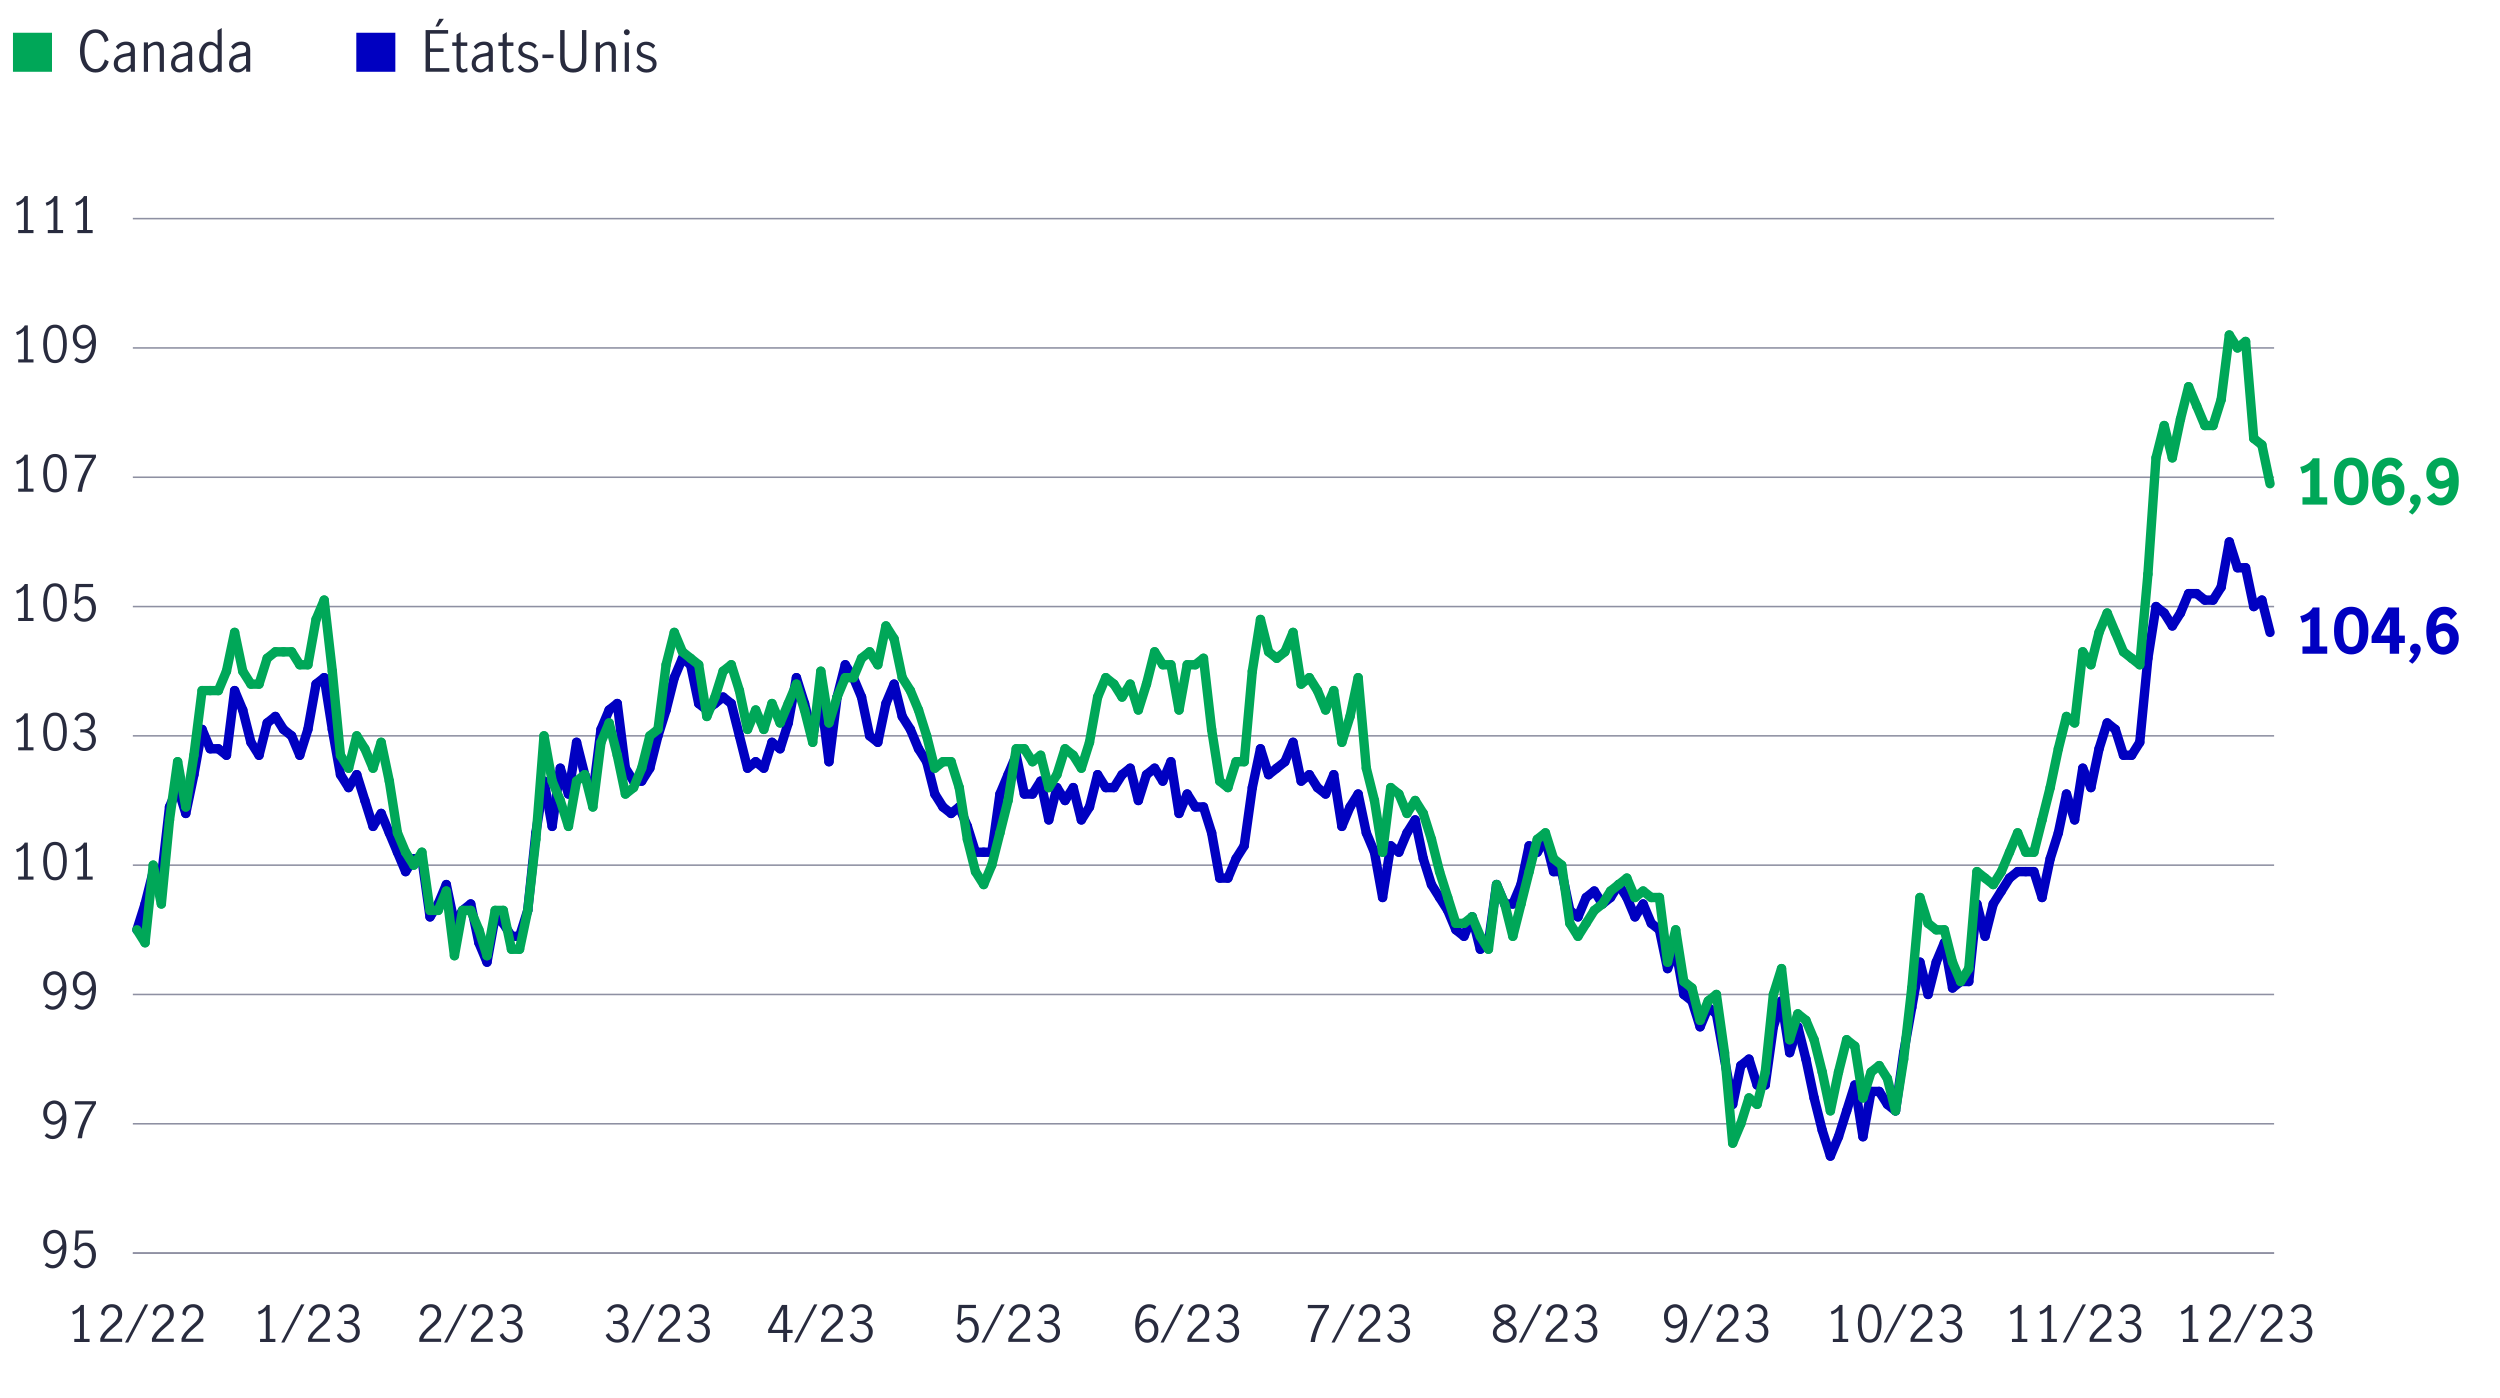 <?xml version="1.0" encoding="UTF-8"?>
<svg id="Chart_10_Returns" data-name="Chart 10 Returns" xmlns="http://www.w3.org/2000/svg" viewBox="0 0 800 447.45">
  <defs>
    <style>
      .cls-1 {
        stroke: #0000c1;
      }

      .cls-1, .cls-2 {
        stroke-linecap: round;
        stroke-width: 3px;
      }

      .cls-1, .cls-2, .cls-3 {
        fill: none;
        stroke-miterlimit: 10;
      }

      .cls-2 {
        stroke: #00a758;
      }

      .cls-4 {
        fill: #282b3e;
      }

      .cls-4, .cls-5, .cls-6 {
        stroke-width: 0px;
      }

      .cls-5 {
        fill: #00a758;
      }

      .cls-6 {
        fill: #0000c1;
      }

      .cls-3 {
        stroke: #8e90a2;
        stroke-width: .5px;
      }
    </style>
  </defs>
  <line class="cls-3" x1="42.51" y1="400.99" x2="727.71" y2="400.99"/>
  <g>
    <g>
      <g>
        <path class="cls-4" d="M14.29,404.84l.69-.86c.61.57,1.23.85,1.86.85.5,0,.98-.17,1.43-.52.45-.35.84-.91,1.16-1.7.32-.78.5-1.79.54-3.02-.42.52-.87.94-1.36,1.24-.49.3-.99.46-1.5.46-.48,0-.97-.13-1.47-.38-.5-.26-.93-.66-1.28-1.22-.35-.55-.53-1.26-.53-2.11,0-.93.19-1.7.56-2.3.37-.61.83-1.05,1.38-1.33s1.08-.42,1.6-.42c.69,0,1.33.2,1.92.59.59.39,1.06,1.01,1.42,1.84s.54,1.88.54,3.14c0,1.46-.2,2.7-.59,3.73-.39,1.02-.93,1.79-1.6,2.3s-1.42.76-2.24.76c-.92,0-1.76-.35-2.53-1.04ZM18.76,399.67c.47-.38.87-.87,1.19-1.46-.03-.88-.18-1.6-.46-2.14s-.6-.93-.98-1.15c-.38-.22-.75-.34-1.13-.34-.39,0-.77.1-1.12.31-.35.21-.64.54-.86.99-.22.45-.33,1.02-.33,1.7s.18,1.34.54,1.86.87.79,1.53.79c.6,0,1.13-.19,1.61-.58Z"/>
        <path class="cls-4" d="M24.83,405.26c-.59-.41-1-.99-1.25-1.74l1.02-.69c.16.62.45,1.11.87,1.47.42.36.91.54,1.48.54s1-.15,1.38-.45c.37-.3.65-.69.82-1.17.18-.48.26-.99.26-1.54,0-.62-.1-1.16-.3-1.62-.2-.46-.48-.81-.82-1.05s-.73-.36-1.16-.36c-.47,0-.9.14-1.3.43s-.71.65-.94,1.09l-1.01-.24.34-6.19h5.57v1.04h-4.54l-.32,4.13c.69-.85,1.51-1.28,2.45-1.28.7,0,1.31.18,1.81.55.5.37.88.85,1.14,1.46.26.6.38,1.25.38,1.93,0,.77-.15,1.48-.46,2.14-.31.66-.75,1.18-1.33,1.57-.58.39-1.25.58-2.02.58s-1.48-.21-2.06-.62Z"/>
      </g>
      <g>
        <path class="cls-4" d="M14.29,363.46l.69-.86c.61.57,1.23.85,1.86.85.5,0,.98-.17,1.43-.52.45-.35.84-.91,1.16-1.7.32-.78.5-1.79.54-3.02-.42.52-.87.94-1.36,1.24-.49.3-.99.46-1.5.46-.48,0-.97-.13-1.47-.38-.5-.26-.93-.66-1.28-1.22-.35-.55-.53-1.26-.53-2.11,0-.93.19-1.7.56-2.3.37-.61.83-1.05,1.38-1.33s1.08-.42,1.6-.42c.69,0,1.33.2,1.92.59.59.39,1.06,1.01,1.42,1.84s.54,1.88.54,3.14c0,1.46-.2,2.7-.59,3.73-.39,1.02-.93,1.79-1.6,2.3s-1.42.76-2.24.76c-.92,0-1.76-.35-2.53-1.04ZM18.76,358.29c.47-.38.87-.87,1.19-1.46-.03-.88-.18-1.6-.46-2.14s-.6-.93-.98-1.15c-.38-.22-.75-.34-1.13-.34-.39,0-.77.1-1.12.31-.35.21-.64.54-.86.99-.22.45-.33,1.02-.33,1.7s.18,1.34.54,1.86.87.79,1.53.79c.6,0,1.13-.19,1.61-.58Z"/>
        <path class="cls-4" d="M26.41,359.02c.83-1.88,1.86-3.75,3.1-5.59h-5.54v-1.04h6.75v.83c-1.18,1.89-2.19,3.83-3.03,5.83s-1.32,3.73-1.45,5.19h-1.41c.22-1.6.75-3.34,1.58-5.22Z"/>
      </g>
      <g>
        <path class="cls-4" d="M14.29,322.08l.69-.86c.61.57,1.23.85,1.86.85.5,0,.98-.17,1.43-.52.45-.35.84-.91,1.16-1.7.32-.78.5-1.79.54-3.02-.42.52-.87.94-1.36,1.24-.49.3-.99.46-1.5.46-.48,0-.97-.13-1.47-.38-.5-.26-.93-.66-1.28-1.22-.35-.55-.53-1.26-.53-2.11,0-.93.19-1.7.56-2.3.37-.61.83-1.05,1.38-1.33s1.08-.42,1.6-.42c.69,0,1.33.2,1.92.59.59.39,1.06,1.01,1.42,1.84s.54,1.88.54,3.14c0,1.46-.2,2.7-.59,3.73-.39,1.02-.93,1.79-1.6,2.3s-1.42.76-2.24.76c-.92,0-1.76-.35-2.53-1.04ZM18.76,316.92c.47-.38.87-.87,1.19-1.46-.03-.88-.18-1.6-.46-2.14s-.6-.93-.98-1.15c-.38-.22-.75-.34-1.13-.34-.39,0-.77.1-1.12.31-.35.21-.64.54-.86.99-.22.45-.33,1.02-.33,1.7s.18,1.34.54,1.86.87.79,1.53.79c.6,0,1.13-.19,1.61-.58Z"/>
        <path class="cls-4" d="M23.76,322.08l.69-.86c.61.57,1.23.85,1.86.85.5,0,.98-.17,1.43-.52.45-.35.84-.91,1.16-1.7.32-.78.5-1.79.54-3.02-.42.52-.87.94-1.36,1.24-.49.3-.99.46-1.5.46-.48,0-.97-.13-1.47-.38-.5-.26-.93-.66-1.28-1.22-.35-.55-.53-1.26-.53-2.11,0-.93.19-1.7.56-2.3.37-.61.83-1.05,1.38-1.33s1.08-.42,1.6-.42c.69,0,1.33.2,1.92.59.59.39,1.06,1.01,1.42,1.84s.54,1.88.54,3.14c0,1.46-.2,2.7-.59,3.73-.39,1.02-.93,1.79-1.6,2.3s-1.42.76-2.24.76c-.92,0-1.76-.35-2.53-1.04ZM28.23,316.92c.47-.38.87-.87,1.19-1.46-.03-.88-.18-1.6-.46-2.14s-.6-.93-.98-1.15c-.38-.22-.75-.34-1.13-.34-.39,0-.77.1-1.12.31-.35.21-.64.54-.86.99-.22.45-.33,1.02-.33,1.7s.18,1.34.54,1.86.87.79,1.53.79c.6,0,1.13-.19,1.61-.58Z"/>
      </g>
      <g>
        <path class="cls-4" d="M7.65,280.5v-9.15c-.5.6-1.24,1.06-2.21,1.39l-.29-.96c.6-.19,1.14-.47,1.63-.84.49-.37.87-.8,1.14-1.3h.98v10.86h1.82v.99h-4.9v-.99h1.82Z"/>
        <path class="cls-4" d="M14.71,279.95c-.6-1.17-.9-2.63-.9-4.37s.29-3.22.88-4.41c.59-1.19,1.56-1.78,2.91-1.78s2.34.59,2.92,1.78c.58,1.19.87,2.66.87,4.41s-.3,3.2-.9,4.37c-.6,1.17-1.57,1.76-2.89,1.76s-2.29-.59-2.89-1.76ZM19.65,279.15c.35-1.03.53-2.22.53-3.56s-.17-2.55-.52-3.6-1.03-1.57-2.06-1.57-1.69.52-2.04,1.57-.52,2.25-.52,3.6.18,2.53.53,3.56,1.03,1.54,2.03,1.54,1.7-.51,2.05-1.54Z"/>
        <path class="cls-4" d="M26.59,280.5v-9.15c-.5.6-1.24,1.06-2.21,1.39l-.29-.96c.6-.19,1.14-.47,1.63-.84.49-.37.87-.8,1.14-1.3h.98v10.86h1.82v.99h-4.9v-.99h1.82Z"/>
      </g>
      <g>
        <path class="cls-4" d="M7.65,239.12v-9.15c-.5.6-1.24,1.06-2.21,1.39l-.29-.96c.6-.19,1.14-.47,1.63-.84.49-.37.87-.8,1.14-1.3h.98v10.86h1.82v.99h-4.9v-.99h1.82Z"/>
        <path class="cls-4" d="M14.71,238.58c-.6-1.17-.9-2.63-.9-4.37s.29-3.22.88-4.41c.59-1.19,1.56-1.78,2.91-1.78s2.34.59,2.92,1.78c.58,1.19.87,2.66.87,4.41s-.3,3.2-.9,4.37c-.6,1.17-1.57,1.76-2.89,1.76s-2.29-.59-2.89-1.76ZM19.65,237.77c.35-1.03.53-2.22.53-3.56s-.17-2.55-.52-3.6-1.03-1.57-2.06-1.57-1.69.52-2.04,1.57-.52,2.25-.52,3.6.18,2.53.53,3.56,1.03,1.54,2.03,1.54,1.7-.51,2.05-1.54Z"/>
        <path class="cls-4" d="M24.75,239.7c-.66-.44-1.14-1.04-1.42-1.81l1.06-.66c.21.62.55,1.12,1.02,1.52.46.4.99.59,1.59.59.73,0,1.31-.21,1.75-.64.44-.43.66-1,.66-1.73,0-.94-.27-1.61-.8-2.02-.53-.41-1.28-.61-2.24-.61-.29,0-.51.01-.67.03v-1.02c.26.04.54.06.86.06.84,0,1.49-.2,1.94-.61.45-.41.67-.95.67-1.63s-.2-1.17-.59-1.55c-.4-.38-.92-.58-1.58-.58-.53,0-1,.16-1.4.49-.4.33-.67.73-.81,1.22l-.99-.58c.26-.65.69-1.17,1.3-1.57.61-.39,1.31-.59,2.1-.59.61,0,1.15.13,1.64.39.49.26.86.62,1.14,1.08.27.46.41.97.41,1.54,0,.67-.16,1.24-.48,1.7-.32.46-.84.83-1.55,1.12.76.21,1.34.58,1.74,1.11.4.53.6,1.14.6,1.85s-.16,1.34-.48,1.87-.76.94-1.32,1.23-1.19.43-1.9.43c-.82,0-1.56-.22-2.22-.66Z"/>
      </g>
      <g>
        <path class="cls-4" d="M7.65,197.74v-9.15c-.5.6-1.24,1.06-2.21,1.39l-.29-.96c.6-.19,1.14-.47,1.63-.84.49-.37.87-.8,1.14-1.3h.98v10.86h1.82v.99h-4.9v-.99h1.82Z"/>
        <path class="cls-4" d="M14.71,197.2c-.6-1.17-.9-2.63-.9-4.37s.29-3.22.88-4.41c.59-1.19,1.56-1.78,2.91-1.78s2.34.59,2.92,1.78c.58,1.19.87,2.66.87,4.41s-.3,3.2-.9,4.37c-.6,1.17-1.57,1.76-2.89,1.76s-2.29-.59-2.89-1.76ZM19.65,196.39c.35-1.03.53-2.22.53-3.56s-.17-2.55-.52-3.6-1.03-1.57-2.06-1.57-1.69.52-2.04,1.57-.52,2.25-.52,3.6.18,2.53.53,3.56,1.03,1.54,2.03,1.54,1.7-.51,2.05-1.54Z"/>
        <path class="cls-4" d="M24.83,198.37c-.59-.41-1-.99-1.25-1.74l1.02-.69c.16.62.45,1.11.87,1.47.42.36.91.54,1.48.54s1-.15,1.38-.45c.37-.3.65-.69.82-1.17.18-.48.26-.99.26-1.54,0-.62-.1-1.16-.3-1.62-.2-.46-.48-.81-.82-1.05s-.73-.36-1.16-.36c-.47,0-.9.14-1.3.43s-.71.65-.94,1.09l-1.01-.24.34-6.19h5.57v1.04h-4.54l-.32,4.13c.69-.85,1.51-1.28,2.45-1.28.7,0,1.31.18,1.81.55.5.37.88.85,1.14,1.46.26.6.38,1.25.38,1.93,0,.77-.15,1.48-.46,2.14-.31.66-.75,1.18-1.33,1.57-.58.39-1.25.58-2.02.58s-1.48-.21-2.06-.62Z"/>
      </g>
      <g>
        <path class="cls-4" d="M7.65,156.36v-9.15c-.5.6-1.24,1.06-2.21,1.39l-.29-.96c.6-.19,1.14-.47,1.63-.84.49-.37.87-.8,1.14-1.3h.98v10.86h1.82v.99h-4.9v-.99h1.82Z"/>
        <path class="cls-4" d="M14.71,155.82c-.6-1.17-.9-2.63-.9-4.37s.29-3.22.88-4.41c.59-1.19,1.56-1.78,2.91-1.78s2.34.59,2.92,1.78c.58,1.19.87,2.66.87,4.41s-.3,3.2-.9,4.37c-.6,1.17-1.57,1.76-2.89,1.76s-2.29-.59-2.89-1.76ZM19.65,155.01c.35-1.03.53-2.22.53-3.56s-.17-2.55-.52-3.6-1.03-1.57-2.06-1.57-1.69.52-2.04,1.57-.52,2.25-.52,3.6.18,2.53.53,3.56,1.03,1.54,2.03,1.54,1.7-.51,2.05-1.54Z"/>
        <path class="cls-4" d="M26.4,152.13c.83-1.88,1.86-3.75,3.1-5.59h-5.54v-1.04h6.75v.83c-1.18,1.89-2.19,3.83-3.03,5.83s-1.32,3.73-1.45,5.19h-1.41c.22-1.6.75-3.34,1.58-5.22Z"/>
      </g>
      <g>
        <path class="cls-4" d="M7.65,114.99v-9.15c-.5.6-1.24,1.06-2.21,1.39l-.29-.96c.6-.19,1.14-.47,1.63-.84.49-.37.87-.8,1.14-1.3h.98v10.86h1.82v.99h-4.9v-.99h1.82Z"/>
        <path class="cls-4" d="M14.71,114.44c-.6-1.17-.9-2.63-.9-4.37s.29-3.22.88-4.41c.59-1.19,1.56-1.78,2.91-1.78s2.34.59,2.92,1.78c.58,1.19.87,2.66.87,4.41s-.3,3.2-.9,4.37c-.6,1.17-1.57,1.76-2.89,1.76s-2.29-.59-2.89-1.76ZM19.65,113.63c.35-1.03.53-2.22.53-3.56s-.17-2.55-.52-3.6-1.03-1.57-2.06-1.57-1.69.52-2.04,1.57-.52,2.25-.52,3.6.18,2.53.53,3.56,1.03,1.54,2.03,1.54,1.7-.51,2.05-1.54Z"/>
        <path class="cls-4" d="M23.76,115.19l.69-.86c.61.57,1.23.85,1.86.85.5,0,.98-.17,1.43-.52.45-.35.84-.91,1.16-1.7.32-.78.5-1.79.54-3.02-.42.52-.87.94-1.36,1.24-.49.3-.99.46-1.5.46-.48,0-.97-.13-1.47-.38-.5-.26-.93-.66-1.28-1.22-.35-.55-.53-1.26-.53-2.11,0-.93.19-1.7.56-2.3.37-.61.83-1.05,1.38-1.33s1.08-.42,1.6-.42c.69,0,1.33.2,1.92.59.59.39,1.06,1.01,1.42,1.84s.54,1.88.54,3.14c0,1.46-.2,2.7-.59,3.73-.39,1.02-.93,1.79-1.6,2.3s-1.42.76-2.24.76c-.92,0-1.76-.35-2.53-1.04ZM28.23,110.03c.47-.38.87-.87,1.19-1.46-.03-.88-.18-1.6-.46-2.14s-.6-.93-.98-1.15c-.38-.22-.75-.34-1.13-.34-.39,0-.77.1-1.12.31-.35.21-.64.54-.86.99-.22.45-.33,1.02-.33,1.7s.18,1.34.54,1.86.87.79,1.53.79c.6,0,1.13-.19,1.61-.58Z"/>
      </g>
      <g>
        <path class="cls-4" d="M7.65,73.61v-9.15c-.5.6-1.24,1.06-2.21,1.39l-.29-.96c.6-.19,1.14-.47,1.63-.84.49-.37.87-.8,1.14-1.3h.98v10.86h1.82v.99h-4.9v-.99h1.82Z"/>
        <path class="cls-4" d="M17.12,73.61v-9.15c-.5.6-1.24,1.06-2.21,1.39l-.29-.96c.6-.19,1.14-.47,1.63-.84.49-.37.87-.8,1.14-1.3h.98v10.86h1.82v.99h-4.9v-.99h1.82Z"/>
        <path class="cls-4" d="M26.59,73.61v-9.15c-.5.6-1.24,1.06-2.21,1.39l-.29-.96c.6-.19,1.14-.47,1.63-.84.49-.37.87-.8,1.14-1.3h.98v10.86h1.82v.99h-4.9v-.99h1.82Z"/>
      </g>
    </g>
    <g>
      <line class="cls-3" x1="42.51" y1="400.99" x2="727.71" y2="400.99"/>
      <line class="cls-3" x1="42.51" y1="359.61" x2="727.71" y2="359.61"/>
      <line class="cls-3" x1="42.51" y1="318.23" x2="727.71" y2="318.23"/>
      <line class="cls-3" x1="42.51" y1="276.85" x2="727.71" y2="276.85"/>
      <line class="cls-3" x1="42.51" y1="235.47" x2="727.71" y2="235.47"/>
      <line class="cls-3" x1="42.51" y1="194.1" x2="727.71" y2="194.1"/>
      <line class="cls-3" x1="42.51" y1="152.72" x2="727.71" y2="152.72"/>
      <line class="cls-3" x1="42.51" y1="111.34" x2="727.71" y2="111.34"/>
      <line class="cls-3" x1="42.51" y1="69.96" x2="727.71" y2="69.96"/>
    </g>
  </g>
  <g>
    <g>
      <line class="cls-1" x1="46.42" y1="289.27" x2="43.81" y2="297.54"/>
      <line class="cls-1" x1="49.03" y1="278.92" x2="46.42" y2="289.27"/>
      <line class="cls-1" x1="51.63" y1="280.99" x2="49.03" y2="278.92"/>
      <line class="cls-1" x1="54.24" y1="258.23" x2="51.63" y2="280.99"/>
      <line class="cls-1" x1="56.84" y1="252.03" x2="54.24" y2="258.23"/>
      <line class="cls-1" x1="59.45" y1="260.3" x2="56.84" y2="252.03"/>
      <line class="cls-1" x1="62.05" y1="247.89" x2="59.45" y2="260.3"/>
      <line class="cls-1" x1="64.66" y1="233.41" x2="62.05" y2="247.89"/>
      <line class="cls-1" x1="67.26" y1="239.61" x2="64.66" y2="233.41"/>
      <line class="cls-1" x1="69.87" y1="239.61" x2="67.26" y2="239.61"/>
      <line class="cls-1" x1="72.47" y1="241.68" x2="69.87" y2="239.61"/>
      <line class="cls-1" x1="75.08" y1="220.99" x2="72.47" y2="241.68"/>
      <line class="cls-1" x1="77.68" y1="227.2" x2="75.08" y2="220.99"/>
      <line class="cls-1" x1="80.29" y1="237.54" x2="77.68" y2="227.2"/>
      <line class="cls-1" x1="82.89" y1="241.68" x2="80.29" y2="237.54"/>
      <line class="cls-1" x1="85.5" y1="231.34" x2="82.89" y2="241.68"/>
      <line class="cls-1" x1="88.11" y1="229.27" x2="85.5" y2="231.34"/>
      <line class="cls-1" x1="90.71" y1="233.41" x2="88.11" y2="229.27"/>
      <line class="cls-1" x1="93.32" y1="235.47" x2="90.71" y2="233.41"/>
      <line class="cls-1" x1="95.92" y1="241.68" x2="93.32" y2="235.47"/>
      <line class="cls-1" x1="98.53" y1="233.41" x2="95.92" y2="241.68"/>
      <line class="cls-1" x1="101.13" y1="218.92" x2="98.53" y2="233.41"/>
      <line class="cls-1" x1="103.74" y1="216.85" x2="101.13" y2="218.92"/>
      <line class="cls-1" x1="106.34" y1="233.41" x2="103.74" y2="216.85"/>
      <line class="cls-1" x1="108.95" y1="247.89" x2="106.34" y2="233.41"/>
      <line class="cls-1" x1="111.55" y1="252.03" x2="108.95" y2="247.89"/>
      <line class="cls-1" x1="114.16" y1="247.89" x2="111.55" y2="252.03"/>
      <line class="cls-1" x1="116.76" y1="256.16" x2="114.16" y2="247.89"/>
      <line class="cls-1" x1="119.37" y1="264.44" x2="116.76" y2="256.16"/>
      <line class="cls-1" x1="121.97" y1="260.3" x2="119.37" y2="264.44"/>
      <line class="cls-1" x1="124.58" y1="266.51" x2="121.97" y2="260.3"/>
      <line class="cls-1" x1="127.18" y1="272.71" x2="124.58" y2="266.51"/>
      <line class="cls-1" x1="129.79" y1="278.92" x2="127.18" y2="272.71"/>
      <line class="cls-1" x1="132.4" y1="274.78" x2="129.79" y2="278.92"/>
      <line class="cls-1" x1="135" y1="274.78" x2="132.4" y2="274.78"/>
      <line class="cls-1" x1="137.61" y1="293.4" x2="135" y2="274.78"/>
      <line class="cls-1" x1="140.21" y1="289.27" x2="137.61" y2="293.4"/>
      <line class="cls-1" x1="142.82" y1="283.06" x2="140.21" y2="289.27"/>
      <line class="cls-1" x1="145.42" y1="295.47" x2="142.82" y2="283.06"/>
      <line class="cls-1" x1="148.03" y1="291.33" x2="145.42" y2="295.47"/>
      <line class="cls-1" x1="150.63" y1="289.27" x2="148.03" y2="291.33"/>
      <line class="cls-1" x1="153.24" y1="301.68" x2="150.63" y2="289.27"/>
      <line class="cls-1" x1="155.84" y1="307.89" x2="153.24" y2="301.68"/>
      <line class="cls-1" x1="158.45" y1="293.4" x2="155.84" y2="307.89"/>
      <line class="cls-1" x1="161.05" y1="295.47" x2="158.45" y2="293.4"/>
      <line class="cls-1" x1="163.66" y1="299.61" x2="161.05" y2="295.47"/>
      <line class="cls-1" x1="166.26" y1="299.61" x2="163.66" y2="299.61"/>
      <line class="cls-1" x1="168.87" y1="291.33" x2="166.26" y2="299.61"/>
      <line class="cls-1" x1="171.48" y1="266.51" x2="168.87" y2="291.33"/>
      <line class="cls-1" x1="174.08" y1="249.96" x2="171.48" y2="266.51"/>
      <line class="cls-1" x1="176.69" y1="264.44" x2="174.08" y2="249.96"/>
      <line class="cls-1" x1="179.29" y1="245.82" x2="176.69" y2="264.44"/>
      <line class="cls-1" x1="181.9" y1="254.09" x2="179.29" y2="245.82"/>
      <line class="cls-1" x1="184.5" y1="237.54" x2="181.9" y2="254.09"/>
      <line class="cls-1" x1="187.11" y1="247.89" x2="184.5" y2="237.54"/>
      <line class="cls-1" x1="189.71" y1="254.09" x2="187.11" y2="247.89"/>
      <line class="cls-1" x1="192.32" y1="233.41" x2="189.71" y2="254.09"/>
      <line class="cls-1" x1="194.92" y1="227.2" x2="192.32" y2="233.41"/>
      <line class="cls-1" x1="197.53" y1="225.13" x2="194.92" y2="227.2"/>
      <line class="cls-1" x1="200.13" y1="245.82" x2="197.53" y2="225.13"/>
      <line class="cls-1" x1="202.74" y1="249.96" x2="200.13" y2="245.82"/>
      <line class="cls-1" x1="205.34" y1="249.96" x2="202.74" y2="249.96"/>
      <line class="cls-1" x1="207.95" y1="245.82" x2="205.34" y2="249.96"/>
      <line class="cls-1" x1="210.55" y1="235.47" x2="207.95" y2="245.82"/>
      <line class="cls-1" x1="213.16" y1="227.2" x2="210.55" y2="235.47"/>
      <line class="cls-1" x1="215.77" y1="216.85" x2="213.16" y2="227.2"/>
      <line class="cls-1" x1="218.37" y1="210.65" x2="215.77" y2="216.85"/>
      <line class="cls-1" x1="220.98" y1="212.72" x2="218.37" y2="210.65"/>
      <line class="cls-1" x1="223.58" y1="225.13" x2="220.98" y2="212.72"/>
      <line class="cls-1" x1="226.19" y1="227.2" x2="223.58" y2="225.13"/>
      <line class="cls-1" x1="228.79" y1="225.13" x2="226.19" y2="227.2"/>
      <line class="cls-1" x1="231.4" y1="223.06" x2="228.79" y2="225.13"/>
      <line class="cls-1" x1="234" y1="225.13" x2="231.4" y2="223.06"/>
      <line class="cls-1" x1="236.61" y1="235.47" x2="234" y2="225.13"/>
      <line class="cls-1" x1="239.21" y1="245.82" x2="236.61" y2="235.47"/>
      <line class="cls-1" x1="241.82" y1="243.75" x2="239.21" y2="245.82"/>
      <line class="cls-1" x1="244.42" y1="245.82" x2="241.82" y2="243.75"/>
      <line class="cls-1" x1="247.03" y1="237.54" x2="244.42" y2="245.82"/>
      <line class="cls-1" x1="249.63" y1="239.61" x2="247.03" y2="237.54"/>
      <line class="cls-1" x1="252.24" y1="231.34" x2="249.63" y2="239.61"/>
      <line class="cls-1" x1="254.85" y1="216.85" x2="252.24" y2="231.34"/>
      <line class="cls-1" x1="257.45" y1="225.13" x2="254.85" y2="216.85"/>
      <line class="cls-1" x1="260.06" y1="235.47" x2="257.45" y2="225.13"/>
      <line class="cls-1" x1="262.66" y1="223.06" x2="260.06" y2="235.47"/>
      <line class="cls-1" x1="265.27" y1="243.75" x2="262.66" y2="223.06"/>
      <line class="cls-1" x1="267.87" y1="223.06" x2="265.27" y2="243.75"/>
      <line class="cls-1" x1="270.48" y1="212.72" x2="267.87" y2="223.06"/>
      <line class="cls-1" x1="273.08" y1="216.85" x2="270.48" y2="212.72"/>
      <line class="cls-1" x1="275.69" y1="223.06" x2="273.08" y2="216.85"/>
      <line class="cls-1" x1="278.29" y1="235.47" x2="275.69" y2="223.06"/>
      <line class="cls-1" x1="280.9" y1="237.54" x2="278.29" y2="235.47"/>
      <line class="cls-1" x1="283.5" y1="225.13" x2="280.9" y2="237.54"/>
      <line class="cls-1" x1="286.11" y1="218.92" x2="283.5" y2="225.13"/>
      <line class="cls-1" x1="288.71" y1="229.27" x2="286.11" y2="218.92"/>
      <line class="cls-1" x1="291.32" y1="233.41" x2="288.71" y2="229.27"/>
      <line class="cls-1" x1="293.92" y1="239.61" x2="291.32" y2="233.41"/>
      <line class="cls-1" x1="296.53" y1="243.75" x2="293.92" y2="239.61"/>
      <line class="cls-1" x1="299.14" y1="254.09" x2="296.53" y2="243.75"/>
      <line class="cls-1" x1="301.74" y1="258.23" x2="299.14" y2="254.09"/>
      <line class="cls-1" x1="304.35" y1="260.3" x2="301.74" y2="258.23"/>
      <line class="cls-1" x1="306.95" y1="258.23" x2="304.35" y2="260.3"/>
      <line class="cls-1" x1="309.56" y1="264.44" x2="306.95" y2="258.23"/>
      <line class="cls-1" x1="312.16" y1="272.71" x2="309.56" y2="264.44"/>
      <line class="cls-1" x1="314.77" y1="272.71" x2="312.16" y2="272.71"/>
      <line class="cls-1" x1="317.37" y1="272.71" x2="314.77" y2="272.71"/>
      <line class="cls-1" x1="319.98" y1="254.09" x2="317.37" y2="272.71"/>
      <line class="cls-1" x1="322.58" y1="247.89" x2="319.98" y2="254.09"/>
      <line class="cls-1" x1="325.19" y1="241.68" x2="322.58" y2="247.89"/>
      <line class="cls-1" x1="327.79" y1="254.09" x2="325.19" y2="241.68"/>
      <line class="cls-1" x1="330.4" y1="254.09" x2="327.79" y2="254.09"/>
      <line class="cls-1" x1="333" y1="249.96" x2="330.4" y2="254.09"/>
      <line class="cls-1" x1="335.61" y1="262.37" x2="333" y2="249.96"/>
      <line class="cls-1" x1="338.22" y1="252.03" x2="335.61" y2="262.37"/>
      <line class="cls-1" x1="340.82" y1="256.16" x2="338.22" y2="252.03"/>
      <line class="cls-1" x1="343.43" y1="252.03" x2="340.82" y2="256.16"/>
      <line class="cls-1" x1="346.03" y1="262.37" x2="343.43" y2="252.03"/>
      <line class="cls-1" x1="348.64" y1="258.23" x2="346.03" y2="262.37"/>
      <line class="cls-1" x1="351.24" y1="247.89" x2="348.64" y2="258.23"/>
      <line class="cls-1" x1="353.85" y1="252.03" x2="351.24" y2="247.89"/>
      <line class="cls-1" x1="356.45" y1="252.03" x2="353.85" y2="252.03"/>
      <line class="cls-1" x1="359.06" y1="247.89" x2="356.45" y2="252.03"/>
      <line class="cls-1" x1="361.66" y1="245.82" x2="359.06" y2="247.89"/>
      <line class="cls-1" x1="364.27" y1="256.16" x2="361.66" y2="245.82"/>
      <line class="cls-1" x1="366.87" y1="247.89" x2="364.27" y2="256.16"/>
      <line class="cls-1" x1="369.48" y1="245.82" x2="366.87" y2="247.89"/>
      <line class="cls-1" x1="372.08" y1="249.96" x2="369.48" y2="245.82"/>
      <line class="cls-1" x1="374.69" y1="243.75" x2="372.08" y2="249.96"/>
      <line class="cls-1" x1="377.29" y1="260.3" x2="374.69" y2="243.75"/>
      <line class="cls-1" x1="379.9" y1="254.09" x2="377.29" y2="260.3"/>
      <line class="cls-1" x1="382.51" y1="258.23" x2="379.9" y2="254.09"/>
      <line class="cls-1" x1="385.11" y1="258.23" x2="382.51" y2="258.23"/>
      <line class="cls-1" x1="387.72" y1="266.51" x2="385.11" y2="258.23"/>
      <line class="cls-1" x1="390.32" y1="280.99" x2="387.72" y2="266.51"/>
      <line class="cls-1" x1="392.93" y1="280.99" x2="390.32" y2="280.99"/>
      <line class="cls-1" x1="395.53" y1="274.78" x2="392.93" y2="280.99"/>
      <line class="cls-1" x1="398.14" y1="270.65" x2="395.53" y2="274.78"/>
      <line class="cls-1" x1="400.74" y1="252.03" x2="398.14" y2="270.65"/>
      <line class="cls-1" x1="403.35" y1="239.61" x2="400.74" y2="252.03"/>
      <line class="cls-1" x1="405.95" y1="247.89" x2="403.35" y2="239.61"/>
      <line class="cls-1" x1="408.56" y1="245.82" x2="405.95" y2="247.89"/>
      <line class="cls-1" x1="411.16" y1="243.75" x2="408.56" y2="245.82"/>
      <line class="cls-1" x1="413.77" y1="237.54" x2="411.16" y2="243.75"/>
      <line class="cls-1" x1="416.37" y1="249.96" x2="413.77" y2="237.54"/>
      <line class="cls-1" x1="418.98" y1="247.89" x2="416.37" y2="249.96"/>
      <line class="cls-1" x1="421.59" y1="252.03" x2="418.98" y2="247.89"/>
      <line class="cls-1" x1="424.19" y1="254.09" x2="421.59" y2="252.03"/>
      <line class="cls-1" x1="426.8" y1="247.89" x2="424.19" y2="254.09"/>
      <line class="cls-1" x1="429.4" y1="264.44" x2="426.8" y2="247.89"/>
      <line class="cls-1" x1="432.01" y1="258.23" x2="429.4" y2="264.44"/>
      <line class="cls-1" x1="434.61" y1="254.09" x2="432.01" y2="258.23"/>
      <line class="cls-1" x1="437.22" y1="266.51" x2="434.61" y2="254.09"/>
      <line class="cls-1" x1="439.82" y1="272.71" x2="437.22" y2="266.51"/>
      <line class="cls-1" x1="442.43" y1="287.2" x2="439.82" y2="272.71"/>
      <line class="cls-1" x1="445.03" y1="270.65" x2="442.43" y2="287.2"/>
      <line class="cls-1" x1="447.64" y1="272.71" x2="445.03" y2="270.65"/>
      <line class="cls-1" x1="450.24" y1="266.51" x2="447.64" y2="272.71"/>
      <line class="cls-1" x1="452.85" y1="262.37" x2="450.24" y2="266.51"/>
      <line class="cls-1" x1="455.45" y1="274.78" x2="452.85" y2="262.37"/>
      <line class="cls-1" x1="458.06" y1="283.06" x2="455.45" y2="274.78"/>
      <line class="cls-1" x1="460.66" y1="287.2" x2="458.06" y2="283.06"/>
      <line class="cls-1" x1="463.27" y1="291.33" x2="460.66" y2="287.2"/>
      <line class="cls-1" x1="465.88" y1="297.54" x2="463.27" y2="291.33"/>
      <line class="cls-1" x1="468.48" y1="299.61" x2="465.88" y2="297.54"/>
      <line class="cls-1" x1="471.09" y1="293.4" x2="468.48" y2="299.61"/>
      <line class="cls-1" x1="473.69" y1="303.75" x2="471.09" y2="293.4"/>
      <line class="cls-1" x1="476.3" y1="301.68" x2="473.69" y2="303.75"/>
      <line class="cls-1" x1="478.9" y1="283.06" x2="476.3" y2="301.68"/>
      <line class="cls-1" x1="481.51" y1="289.27" x2="478.9" y2="283.06"/>
      <line class="cls-1" x1="484.11" y1="289.27" x2="481.51" y2="289.27"/>
      <line class="cls-1" x1="486.72" y1="283.06" x2="484.11" y2="289.27"/>
      <line class="cls-1" x1="489.32" y1="270.65" x2="486.72" y2="283.06"/>
      <line class="cls-1" x1="491.93" y1="272.71" x2="489.32" y2="270.65"/>
      <line class="cls-1" x1="494.53" y1="268.58" x2="491.93" y2="272.71"/>
      <line class="cls-1" x1="497.14" y1="278.92" x2="494.53" y2="268.58"/>
      <line class="cls-1" x1="499.74" y1="278.92" x2="497.14" y2="278.92"/>
      <line class="cls-1" x1="502.35" y1="291.33" x2="499.74" y2="278.92"/>
      <line class="cls-1" x1="504.96" y1="293.4" x2="502.35" y2="291.33"/>
      <line class="cls-1" x1="507.56" y1="287.2" x2="504.96" y2="293.4"/>
      <line class="cls-1" x1="510.17" y1="285.13" x2="507.56" y2="287.2"/>
      <line class="cls-1" x1="512.77" y1="289.27" x2="510.17" y2="285.13"/>
      <line class="cls-1" x1="515.38" y1="287.2" x2="512.77" y2="289.27"/>
      <line class="cls-1" x1="517.98" y1="283.06" x2="515.38" y2="287.2"/>
      <line class="cls-1" x1="520.59" y1="287.2" x2="517.98" y2="283.06"/>
      <line class="cls-1" x1="523.19" y1="293.4" x2="520.59" y2="287.2"/>
      <line class="cls-1" x1="525.8" y1="289.27" x2="523.19" y2="293.4"/>
      <line class="cls-1" x1="528.4" y1="295.47" x2="525.8" y2="289.27"/>
      <line class="cls-1" x1="531.01" y1="297.54" x2="528.4" y2="295.47"/>
      <line class="cls-1" x1="533.61" y1="309.95" x2="531.01" y2="297.54"/>
      <line class="cls-1" x1="536.22" y1="303.75" x2="533.61" y2="309.95"/>
      <line class="cls-1" x1="538.82" y1="318.23" x2="536.22" y2="303.75"/>
      <line class="cls-1" x1="541.43" y1="320.3" x2="538.82" y2="318.23"/>
      <line class="cls-1" x1="544.03" y1="328.57" x2="541.43" y2="320.3"/>
      <line class="cls-1" x1="546.64" y1="322.37" x2="544.03" y2="328.57"/>
      <line class="cls-1" x1="549.25" y1="324.44" x2="546.64" y2="322.37"/>
      <line class="cls-1" x1="551.85" y1="338.92" x2="549.25" y2="324.44"/>
      <line class="cls-1" x1="554.46" y1="353.4" x2="551.85" y2="338.92"/>
      <line class="cls-1" x1="557.06" y1="340.99" x2="554.46" y2="353.4"/>
      <line class="cls-1" x1="559.67" y1="338.92" x2="557.06" y2="340.99"/>
      <line class="cls-1" x1="562.27" y1="347.2" x2="559.67" y2="338.92"/>
      <line class="cls-1" x1="564.88" y1="347.2" x2="562.27" y2="347.2"/>
      <line class="cls-1" x1="567.48" y1="328.57" x2="564.88" y2="347.2"/>
      <line class="cls-1" x1="570.09" y1="320.3" x2="567.48" y2="328.57"/>
      <line class="cls-1" x1="572.69" y1="336.85" x2="570.09" y2="320.3"/>
      <line class="cls-1" x1="575.3" y1="328.57" x2="572.69" y2="336.85"/>
      <line class="cls-1" x1="577.9" y1="338.92" x2="575.3" y2="328.57"/>
      <line class="cls-1" x1="580.51" y1="351.33" x2="577.9" y2="338.92"/>
      <line class="cls-1" x1="583.11" y1="361.68" x2="580.51" y2="351.33"/>
      <line class="cls-1" x1="585.72" y1="369.95" x2="583.11" y2="361.68"/>
      <line class="cls-1" x1="588.32" y1="363.75" x2="585.72" y2="369.95"/>
      <line class="cls-1" x1="590.93" y1="355.47" x2="588.32" y2="363.75"/>
      <line class="cls-1" x1="593.54" y1="347.2" x2="590.93" y2="355.47"/>
      <line class="cls-1" x1="596.14" y1="363.75" x2="593.54" y2="347.2"/>
      <line class="cls-1" x1="598.75" y1="349.26" x2="596.14" y2="363.75"/>
      <line class="cls-1" x1="601.35" y1="349.26" x2="598.75" y2="349.26"/>
      <line class="cls-1" x1="603.96" y1="353.4" x2="601.35" y2="349.26"/>
      <line class="cls-1" x1="606.56" y1="355.47" x2="603.96" y2="353.4"/>
      <line class="cls-1" x1="609.17" y1="336.85" x2="606.56" y2="355.47"/>
      <line class="cls-1" x1="611.77" y1="322.37" x2="609.17" y2="336.85"/>
      <line class="cls-1" x1="614.38" y1="307.89" x2="611.77" y2="322.37"/>
      <line class="cls-1" x1="616.98" y1="318.23" x2="614.38" y2="307.89"/>
      <line class="cls-1" x1="619.59" y1="307.89" x2="616.98" y2="318.23"/>
      <line class="cls-1" x1="622.19" y1="301.68" x2="619.59" y2="307.89"/>
      <line class="cls-1" x1="624.8" y1="316.16" x2="622.19" y2="301.68"/>
      <line class="cls-1" x1="627.4" y1="314.09" x2="624.8" y2="316.16"/>
      <line class="cls-1" x1="630.01" y1="314.09" x2="627.4" y2="314.09"/>
      <line class="cls-1" x1="632.62" y1="289.27" x2="630.01" y2="314.09"/>
      <line class="cls-1" x1="635.22" y1="299.61" x2="632.62" y2="289.27"/>
      <line class="cls-1" x1="637.83" y1="289.27" x2="635.22" y2="299.61"/>
      <line class="cls-1" x1="640.43" y1="285.13" x2="637.83" y2="289.27"/>
      <line class="cls-1" x1="643.04" y1="280.99" x2="640.43" y2="285.13"/>
      <line class="cls-1" x1="645.64" y1="278.92" x2="643.04" y2="280.99"/>
      <line class="cls-1" x1="648.25" y1="278.92" x2="645.64" y2="278.92"/>
      <line class="cls-1" x1="650.85" y1="278.92" x2="648.25" y2="278.92"/>
      <line class="cls-1" x1="653.46" y1="287.2" x2="650.85" y2="278.92"/>
      <line class="cls-1" x1="656.06" y1="274.78" x2="653.46" y2="287.2"/>
      <line class="cls-1" x1="658.67" y1="266.51" x2="656.06" y2="274.78"/>
      <line class="cls-1" x1="661.27" y1="254.09" x2="658.67" y2="266.51"/>
      <line class="cls-1" x1="663.88" y1="262.37" x2="661.27" y2="254.09"/>
      <line class="cls-1" x1="666.48" y1="245.82" x2="663.88" y2="262.37"/>
      <line class="cls-1" x1="669.09" y1="252.03" x2="666.48" y2="245.82"/>
      <line class="cls-1" x1="671.69" y1="239.61" x2="669.09" y2="252.03"/>
      <line class="cls-1" x1="674.3" y1="231.34" x2="671.69" y2="239.61"/>
      <line class="cls-1" x1="676.91" y1="233.41" x2="674.3" y2="231.34"/>
      <line class="cls-1" x1="679.51" y1="241.68" x2="676.91" y2="233.41"/>
      <line class="cls-1" x1="682.12" y1="241.68" x2="679.51" y2="241.68"/>
      <line class="cls-1" x1="684.72" y1="237.54" x2="682.12" y2="241.68"/>
      <line class="cls-1" x1="687.33" y1="210.65" x2="684.72" y2="237.54"/>
      <line class="cls-1" x1="689.93" y1="194.1" x2="687.33" y2="210.65"/>
      <line class="cls-1" x1="692.54" y1="196.17" x2="689.93" y2="194.1"/>
      <line class="cls-1" x1="695.14" y1="200.3" x2="692.54" y2="196.17"/>
      <line class="cls-1" x1="697.75" y1="196.17" x2="695.14" y2="200.3"/>
      <line class="cls-1" x1="700.35" y1="189.96" x2="697.75" y2="196.17"/>
      <line class="cls-1" x1="702.96" y1="189.96" x2="700.35" y2="189.96"/>
      <line class="cls-1" x1="705.56" y1="192.03" x2="702.96" y2="189.96"/>
      <line class="cls-1" x1="708.17" y1="192.03" x2="705.56" y2="192.03"/>
      <line class="cls-1" x1="710.77" y1="187.89" x2="708.17" y2="192.03"/>
      <line class="cls-1" x1="713.38" y1="173.41" x2="710.77" y2="187.89"/>
      <line class="cls-1" x1="715.99" y1="181.68" x2="713.38" y2="173.41"/>
      <line class="cls-1" x1="718.59" y1="181.68" x2="715.99" y2="181.68"/>
      <line class="cls-1" x1="721.2" y1="194.1" x2="718.59" y2="181.68"/>
      <line class="cls-1" x1="723.8" y1="192.03" x2="721.2" y2="194.1"/>
      <line class="cls-1" x1="726.41" y1="202.37" x2="723.8" y2="192.03"/>
    </g>
    <g>
      <line class="cls-2" x1="46.42" y1="301.68" x2="43.81" y2="297.54"/>
      <line class="cls-2" x1="49.03" y1="276.85" x2="46.42" y2="301.68"/>
      <line class="cls-2" x1="51.63" y1="289.27" x2="49.03" y2="276.85"/>
      <line class="cls-2" x1="54.24" y1="262.37" x2="51.63" y2="289.27"/>
      <line class="cls-2" x1="56.84" y1="243.75" x2="54.24" y2="262.37"/>
      <line class="cls-2" x1="59.45" y1="258.23" x2="56.84" y2="243.75"/>
      <line class="cls-2" x1="62.05" y1="241.68" x2="59.45" y2="258.23"/>
      <line class="cls-2" x1="64.66" y1="220.99" x2="62.05" y2="241.68"/>
      <line class="cls-2" x1="67.26" y1="220.99" x2="64.66" y2="220.99"/>
      <line class="cls-2" x1="69.87" y1="220.99" x2="67.26" y2="220.99"/>
      <line class="cls-2" x1="72.47" y1="214.79" x2="69.87" y2="220.99"/>
      <line class="cls-2" x1="75.08" y1="202.37" x2="72.47" y2="214.79"/>
      <line class="cls-2" x1="77.68" y1="214.79" x2="75.08" y2="202.37"/>
      <line class="cls-2" x1="80.29" y1="218.92" x2="77.68" y2="214.79"/>
      <line class="cls-2" x1="82.89" y1="218.92" x2="80.29" y2="218.92"/>
      <line class="cls-2" x1="85.5" y1="210.65" x2="82.89" y2="218.92"/>
      <line class="cls-2" x1="88.11" y1="208.58" x2="85.5" y2="210.65"/>
      <line class="cls-2" x1="90.71" y1="208.58" x2="88.11" y2="208.58"/>
      <line class="cls-2" x1="93.32" y1="208.58" x2="90.71" y2="208.58"/>
      <line class="cls-2" x1="95.92" y1="212.72" x2="93.32" y2="208.58"/>
      <line class="cls-2" x1="98.53" y1="212.72" x2="95.92" y2="212.72"/>
      <line class="cls-2" x1="101.13" y1="198.23" x2="98.53" y2="212.72"/>
      <line class="cls-2" x1="103.74" y1="192.03" x2="101.13" y2="198.23"/>
      <line class="cls-2" x1="106.34" y1="214.79" x2="103.74" y2="192.03"/>
      <line class="cls-2" x1="108.95" y1="241.68" x2="106.34" y2="214.79"/>
      <line class="cls-2" x1="111.55" y1="245.82" x2="108.95" y2="241.68"/>
      <line class="cls-2" x1="114.16" y1="235.47" x2="111.55" y2="245.82"/>
      <line class="cls-2" x1="116.76" y1="239.61" x2="114.16" y2="235.47"/>
      <line class="cls-2" x1="119.37" y1="245.82" x2="116.76" y2="239.61"/>
      <line class="cls-2" x1="121.97" y1="237.54" x2="119.37" y2="245.82"/>
      <line class="cls-2" x1="124.58" y1="249.96" x2="121.97" y2="237.54"/>
      <line class="cls-2" x1="127.18" y1="266.51" x2="124.58" y2="249.96"/>
      <line class="cls-2" x1="129.79" y1="272.71" x2="127.18" y2="266.51"/>
      <line class="cls-2" x1="132.4" y1="276.85" x2="129.79" y2="272.71"/>
      <line class="cls-2" x1="135" y1="272.71" x2="132.4" y2="276.85"/>
      <line class="cls-2" x1="137.61" y1="291.33" x2="135" y2="272.71"/>
      <line class="cls-2" x1="140.21" y1="291.33" x2="137.61" y2="291.33"/>
      <line class="cls-2" x1="142.82" y1="285.13" x2="140.21" y2="291.33"/>
      <line class="cls-2" x1="145.42" y1="305.82" x2="142.82" y2="285.13"/>
      <line class="cls-2" x1="148.03" y1="291.33" x2="145.42" y2="305.82"/>
      <line class="cls-2" x1="150.63" y1="291.33" x2="148.03" y2="291.33"/>
      <line class="cls-2" x1="153.24" y1="297.54" x2="150.63" y2="291.33"/>
      <line class="cls-2" x1="155.84" y1="305.82" x2="153.24" y2="297.54"/>
      <line class="cls-2" x1="158.45" y1="291.33" x2="155.84" y2="305.82"/>
      <line class="cls-2" x1="161.05" y1="291.33" x2="158.45" y2="291.33"/>
      <line class="cls-2" x1="163.66" y1="303.75" x2="161.05" y2="291.33"/>
      <line class="cls-2" x1="166.26" y1="303.75" x2="163.66" y2="303.75"/>
      <line class="cls-2" x1="168.87" y1="291.33" x2="166.26" y2="303.75"/>
      <line class="cls-2" x1="171.48" y1="268.58" x2="168.87" y2="291.33"/>
      <line class="cls-2" x1="174.08" y1="235.47" x2="171.48" y2="268.58"/>
      <line class="cls-2" x1="176.69" y1="249.96" x2="174.08" y2="235.47"/>
      <line class="cls-2" x1="179.29" y1="256.16" x2="176.69" y2="249.96"/>
      <line class="cls-2" x1="181.9" y1="264.44" x2="179.29" y2="256.16"/>
      <line class="cls-2" x1="184.5" y1="249.96" x2="181.9" y2="264.44"/>
      <line class="cls-2" x1="187.11" y1="247.89" x2="184.5" y2="249.96"/>
      <line class="cls-2" x1="189.71" y1="258.23" x2="187.11" y2="247.89"/>
      <line class="cls-2" x1="192.32" y1="237.54" x2="189.71" y2="258.23"/>
      <line class="cls-2" x1="194.92" y1="231.34" x2="192.32" y2="237.54"/>
      <line class="cls-2" x1="197.53" y1="241.68" x2="194.92" y2="231.34"/>
      <line class="cls-2" x1="200.13" y1="254.09" x2="197.53" y2="241.68"/>
      <line class="cls-2" x1="202.74" y1="252.03" x2="200.13" y2="254.09"/>
      <line class="cls-2" x1="205.34" y1="245.82" x2="202.74" y2="252.03"/>
      <line class="cls-2" x1="207.95" y1="235.47" x2="205.34" y2="245.82"/>
      <line class="cls-2" x1="210.55" y1="233.41" x2="207.95" y2="235.47"/>
      <line class="cls-2" x1="213.16" y1="212.72" x2="210.55" y2="233.41"/>
      <line class="cls-2" x1="215.77" y1="202.37" x2="213.16" y2="212.72"/>
      <line class="cls-2" x1="218.37" y1="208.58" x2="215.77" y2="202.37"/>
      <line class="cls-2" x1="220.98" y1="210.65" x2="218.37" y2="208.58"/>
      <line class="cls-2" x1="223.58" y1="212.72" x2="220.98" y2="210.65"/>
      <line class="cls-2" x1="226.19" y1="229.27" x2="223.58" y2="212.72"/>
      <line class="cls-2" x1="228.79" y1="223.06" x2="226.19" y2="229.27"/>
      <line class="cls-2" x1="231.4" y1="214.79" x2="228.79" y2="223.06"/>
      <line class="cls-2" x1="234" y1="212.72" x2="231.4" y2="214.79"/>
      <line class="cls-2" x1="236.61" y1="220.99" x2="234" y2="212.72"/>
      <line class="cls-2" x1="239.21" y1="233.41" x2="236.61" y2="220.99"/>
      <line class="cls-2" x1="241.82" y1="227.2" x2="239.21" y2="233.41"/>
      <line class="cls-2" x1="244.42" y1="233.41" x2="241.82" y2="227.2"/>
      <line class="cls-2" x1="247.03" y1="225.13" x2="244.42" y2="233.41"/>
      <line class="cls-2" x1="249.63" y1="231.34" x2="247.03" y2="225.13"/>
      <line class="cls-2" x1="252.24" y1="225.13" x2="249.63" y2="231.34"/>
      <line class="cls-2" x1="254.85" y1="218.92" x2="252.24" y2="225.13"/>
      <line class="cls-2" x1="257.45" y1="227.2" x2="254.85" y2="218.92"/>
      <line class="cls-2" x1="260.06" y1="237.54" x2="257.45" y2="227.2"/>
      <line class="cls-2" x1="262.66" y1="214.79" x2="260.06" y2="237.54"/>
      <line class="cls-2" x1="265.27" y1="231.34" x2="262.66" y2="214.79"/>
      <line class="cls-2" x1="267.87" y1="223.06" x2="265.27" y2="231.34"/>
      <line class="cls-2" x1="270.48" y1="216.85" x2="267.87" y2="223.06"/>
      <line class="cls-2" x1="273.08" y1="216.85" x2="270.48" y2="216.85"/>
      <line class="cls-2" x1="275.69" y1="210.65" x2="273.08" y2="216.85"/>
      <line class="cls-2" x1="278.29" y1="208.58" x2="275.69" y2="210.65"/>
      <line class="cls-2" x1="280.9" y1="212.72" x2="278.29" y2="208.58"/>
      <line class="cls-2" x1="283.5" y1="200.3" x2="280.9" y2="212.72"/>
      <line class="cls-2" x1="286.11" y1="204.44" x2="283.5" y2="200.3"/>
      <line class="cls-2" x1="288.71" y1="216.85" x2="286.11" y2="204.44"/>
      <line class="cls-2" x1="291.32" y1="220.99" x2="288.71" y2="216.85"/>
      <line class="cls-2" x1="293.92" y1="227.2" x2="291.32" y2="220.99"/>
      <line class="cls-2" x1="296.53" y1="235.47" x2="293.92" y2="227.2"/>
      <line class="cls-2" x1="299.14" y1="245.82" x2="296.53" y2="235.47"/>
      <line class="cls-2" x1="301.74" y1="243.75" x2="299.14" y2="245.82"/>
      <line class="cls-2" x1="304.35" y1="243.75" x2="301.74" y2="243.75"/>
      <line class="cls-2" x1="306.95" y1="252.03" x2="304.35" y2="243.75"/>
      <line class="cls-2" x1="309.56" y1="268.58" x2="306.95" y2="252.03"/>
      <line class="cls-2" x1="312.16" y1="278.92" x2="309.56" y2="268.58"/>
      <line class="cls-2" x1="314.77" y1="283.06" x2="312.16" y2="278.92"/>
      <line class="cls-2" x1="317.37" y1="276.85" x2="314.77" y2="283.06"/>
      <line class="cls-2" x1="319.98" y1="266.51" x2="317.37" y2="276.85"/>
      <line class="cls-2" x1="322.58" y1="256.16" x2="319.98" y2="266.51"/>
      <line class="cls-2" x1="325.19" y1="239.61" x2="322.58" y2="256.16"/>
      <line class="cls-2" x1="327.79" y1="239.61" x2="325.19" y2="239.61"/>
      <line class="cls-2" x1="330.4" y1="243.75" x2="327.79" y2="239.61"/>
      <line class="cls-2" x1="333" y1="241.68" x2="330.4" y2="243.75"/>
      <line class="cls-2" x1="335.61" y1="252.03" x2="333" y2="241.68"/>
      <line class="cls-2" x1="338.22" y1="247.89" x2="335.61" y2="252.03"/>
      <line class="cls-2" x1="340.82" y1="239.61" x2="338.22" y2="247.89"/>
      <line class="cls-2" x1="343.43" y1="241.68" x2="340.82" y2="239.61"/>
      <line class="cls-2" x1="346.03" y1="245.82" x2="343.43" y2="241.68"/>
      <line class="cls-2" x1="348.64" y1="237.54" x2="346.03" y2="245.82"/>
      <line class="cls-2" x1="351.24" y1="223.06" x2="348.64" y2="237.54"/>
      <line class="cls-2" x1="353.85" y1="216.85" x2="351.24" y2="223.06"/>
      <line class="cls-2" x1="356.45" y1="218.92" x2="353.85" y2="216.85"/>
      <line class="cls-2" x1="359.06" y1="223.06" x2="356.45" y2="218.92"/>
      <line class="cls-2" x1="361.66" y1="218.92" x2="359.06" y2="223.06"/>
      <line class="cls-2" x1="364.27" y1="227.2" x2="361.66" y2="218.92"/>
      <line class="cls-2" x1="366.87" y1="218.92" x2="364.27" y2="227.2"/>
      <line class="cls-2" x1="369.48" y1="208.58" x2="366.87" y2="218.92"/>
      <line class="cls-2" x1="372.08" y1="212.72" x2="369.48" y2="208.58"/>
      <line class="cls-2" x1="374.69" y1="212.72" x2="372.08" y2="212.72"/>
      <line class="cls-2" x1="377.29" y1="227.2" x2="374.69" y2="212.72"/>
      <line class="cls-2" x1="379.9" y1="212.72" x2="377.29" y2="227.2"/>
      <line class="cls-2" x1="382.51" y1="212.72" x2="379.9" y2="212.72"/>
      <line class="cls-2" x1="385.11" y1="210.65" x2="382.51" y2="212.72"/>
      <line class="cls-2" x1="387.72" y1="233.41" x2="385.11" y2="210.65"/>
      <line class="cls-2" x1="390.32" y1="249.96" x2="387.72" y2="233.41"/>
      <line class="cls-2" x1="392.93" y1="252.03" x2="390.32" y2="249.96"/>
      <line class="cls-2" x1="395.53" y1="243.75" x2="392.93" y2="252.03"/>
      <line class="cls-2" x1="398.14" y1="243.75" x2="395.53" y2="243.75"/>
      <line class="cls-2" x1="400.74" y1="214.79" x2="398.14" y2="243.75"/>
      <line class="cls-2" x1="403.35" y1="198.23" x2="400.74" y2="214.79"/>
      <line class="cls-2" x1="405.95" y1="208.58" x2="403.35" y2="198.23"/>
      <line class="cls-2" x1="408.56" y1="210.65" x2="405.95" y2="208.58"/>
      <line class="cls-2" x1="411.16" y1="208.58" x2="408.56" y2="210.65"/>
      <line class="cls-2" x1="413.77" y1="202.37" x2="411.16" y2="208.58"/>
      <line class="cls-2" x1="416.37" y1="218.92" x2="413.77" y2="202.37"/>
      <line class="cls-2" x1="418.98" y1="216.85" x2="416.37" y2="218.92"/>
      <line class="cls-2" x1="421.59" y1="220.99" x2="418.98" y2="216.85"/>
      <line class="cls-2" x1="424.19" y1="227.2" x2="421.59" y2="220.99"/>
      <line class="cls-2" x1="426.8" y1="220.99" x2="424.19" y2="227.2"/>
      <line class="cls-2" x1="429.4" y1="237.54" x2="426.8" y2="220.99"/>
      <line class="cls-2" x1="432.01" y1="229.27" x2="429.4" y2="237.54"/>
      <line class="cls-2" x1="434.61" y1="216.85" x2="432.01" y2="229.27"/>
      <line class="cls-2" x1="437.22" y1="245.82" x2="434.61" y2="216.85"/>
      <line class="cls-2" x1="439.82" y1="256.16" x2="437.22" y2="245.82"/>
      <line class="cls-2" x1="442.43" y1="272.71" x2="439.82" y2="256.16"/>
      <line class="cls-2" x1="445.03" y1="252.03" x2="442.43" y2="272.71"/>
      <line class="cls-2" x1="447.64" y1="254.09" x2="445.03" y2="252.03"/>
      <line class="cls-2" x1="450.24" y1="260.3" x2="447.64" y2="254.09"/>
      <line class="cls-2" x1="452.85" y1="256.16" x2="450.24" y2="260.3"/>
      <line class="cls-2" x1="455.45" y1="260.3" x2="452.85" y2="256.16"/>
      <line class="cls-2" x1="458.06" y1="268.58" x2="455.45" y2="260.3"/>
      <line class="cls-2" x1="460.66" y1="278.92" x2="458.06" y2="268.58"/>
      <line class="cls-2" x1="463.27" y1="287.2" x2="460.66" y2="278.92"/>
      <line class="cls-2" x1="465.88" y1="295.47" x2="463.27" y2="287.2"/>
      <line class="cls-2" x1="468.48" y1="295.47" x2="465.88" y2="295.47"/>
      <line class="cls-2" x1="471.09" y1="293.4" x2="468.48" y2="295.47"/>
      <line class="cls-2" x1="473.69" y1="299.61" x2="471.09" y2="293.4"/>
      <line class="cls-2" x1="476.3" y1="303.75" x2="473.69" y2="299.61"/>
      <line class="cls-2" x1="478.9" y1="283.06" x2="476.3" y2="303.75"/>
      <line class="cls-2" x1="481.51" y1="289.27" x2="478.9" y2="283.06"/>
      <line class="cls-2" x1="484.11" y1="299.61" x2="481.51" y2="289.27"/>
      <line class="cls-2" x1="486.72" y1="289.27" x2="484.11" y2="299.61"/>
      <line class="cls-2" x1="489.32" y1="278.92" x2="486.72" y2="289.27"/>
      <line class="cls-2" x1="491.93" y1="268.58" x2="489.32" y2="278.92"/>
      <line class="cls-2" x1="494.53" y1="266.51" x2="491.93" y2="268.58"/>
      <line class="cls-2" x1="497.14" y1="274.78" x2="494.53" y2="266.51"/>
      <line class="cls-2" x1="499.74" y1="276.85" x2="497.14" y2="274.78"/>
      <line class="cls-2" x1="502.35" y1="295.47" x2="499.74" y2="276.85"/>
      <line class="cls-2" x1="504.96" y1="299.61" x2="502.35" y2="295.47"/>
      <line class="cls-2" x1="507.56" y1="295.47" x2="504.96" y2="299.61"/>
      <line class="cls-2" x1="510.17" y1="291.33" x2="507.56" y2="295.47"/>
      <line class="cls-2" x1="512.77" y1="289.27" x2="510.17" y2="291.33"/>
      <line class="cls-2" x1="515.38" y1="285.13" x2="512.77" y2="289.27"/>
      <line class="cls-2" x1="517.98" y1="283.06" x2="515.38" y2="285.13"/>
      <line class="cls-2" x1="520.59" y1="280.99" x2="517.98" y2="283.06"/>
      <line class="cls-2" x1="523.19" y1="287.2" x2="520.59" y2="280.99"/>
      <line class="cls-2" x1="525.8" y1="285.13" x2="523.19" y2="287.2"/>
      <line class="cls-2" x1="528.4" y1="287.2" x2="525.8" y2="285.13"/>
      <line class="cls-2" x1="531.01" y1="287.2" x2="528.4" y2="287.2"/>
      <line class="cls-2" x1="533.61" y1="307.89" x2="531.01" y2="287.2"/>
      <line class="cls-2" x1="536.22" y1="297.54" x2="533.61" y2="307.89"/>
      <line class="cls-2" x1="538.82" y1="314.09" x2="536.22" y2="297.54"/>
      <line class="cls-2" x1="541.43" y1="316.16" x2="538.82" y2="314.09"/>
      <line class="cls-2" x1="544.03" y1="326.51" x2="541.43" y2="316.16"/>
      <line class="cls-2" x1="546.64" y1="320.3" x2="544.03" y2="326.51"/>
      <line class="cls-2" x1="549.25" y1="318.23" x2="546.64" y2="320.3"/>
      <line class="cls-2" x1="551.85" y1="336.85" x2="549.25" y2="318.23"/>
      <line class="cls-2" x1="554.46" y1="365.82" x2="551.85" y2="336.85"/>
      <line class="cls-2" x1="557.06" y1="359.61" x2="554.46" y2="365.82"/>
      <line class="cls-2" x1="559.67" y1="351.33" x2="557.06" y2="359.61"/>
      <line class="cls-2" x1="562.27" y1="353.4" x2="559.67" y2="351.33"/>
      <line class="cls-2" x1="564.88" y1="343.06" x2="562.27" y2="353.4"/>
      <line class="cls-2" x1="567.48" y1="318.23" x2="564.88" y2="343.06"/>
      <line class="cls-2" x1="570.09" y1="309.95" x2="567.48" y2="318.23"/>
      <line class="cls-2" x1="572.69" y1="332.71" x2="570.09" y2="309.95"/>
      <line class="cls-2" x1="575.3" y1="324.44" x2="572.69" y2="332.71"/>
      <line class="cls-2" x1="577.9" y1="326.51" x2="575.3" y2="324.44"/>
      <line class="cls-2" x1="580.51" y1="332.71" x2="577.9" y2="326.51"/>
      <line class="cls-2" x1="583.11" y1="343.06" x2="580.51" y2="332.71"/>
      <line class="cls-2" x1="585.72" y1="355.47" x2="583.11" y2="343.06"/>
      <line class="cls-2" x1="588.32" y1="343.06" x2="585.72" y2="355.47"/>
      <line class="cls-2" x1="590.93" y1="332.71" x2="588.32" y2="343.06"/>
      <line class="cls-2" x1="593.54" y1="334.78" x2="590.93" y2="332.71"/>
      <line class="cls-2" x1="596.14" y1="351.33" x2="593.54" y2="334.78"/>
      <line class="cls-2" x1="598.75" y1="343.06" x2="596.14" y2="351.33"/>
      <line class="cls-2" x1="601.35" y1="340.99" x2="598.75" y2="343.06"/>
      <line class="cls-2" x1="603.96" y1="345.13" x2="601.35" y2="340.99"/>
      <line class="cls-2" x1="606.56" y1="355.47" x2="603.96" y2="345.13"/>
      <line class="cls-2" x1="609.17" y1="338.92" x2="606.56" y2="355.47"/>
      <line class="cls-2" x1="611.77" y1="316.16" x2="609.17" y2="338.92"/>
      <line class="cls-2" x1="614.38" y1="287.2" x2="611.77" y2="316.16"/>
      <line class="cls-2" x1="616.98" y1="295.47" x2="614.38" y2="287.2"/>
      <line class="cls-2" x1="619.59" y1="297.54" x2="616.98" y2="295.47"/>
      <line class="cls-2" x1="622.19" y1="297.54" x2="619.59" y2="297.54"/>
      <line class="cls-2" x1="624.8" y1="307.89" x2="622.19" y2="297.54"/>
      <line class="cls-2" x1="627.4" y1="314.09" x2="624.8" y2="307.89"/>
      <line class="cls-2" x1="630.01" y1="309.95" x2="627.4" y2="314.09"/>
      <line class="cls-2" x1="632.62" y1="278.92" x2="630.01" y2="309.95"/>
      <line class="cls-2" x1="635.22" y1="280.99" x2="632.62" y2="278.92"/>
      <line class="cls-2" x1="637.83" y1="283.06" x2="635.22" y2="280.99"/>
      <line class="cls-2" x1="640.43" y1="278.92" x2="637.83" y2="283.06"/>
      <line class="cls-2" x1="643.04" y1="272.71" x2="640.43" y2="278.92"/>
      <line class="cls-2" x1="645.64" y1="266.51" x2="643.04" y2="272.71"/>
      <line class="cls-2" x1="648.25" y1="272.71" x2="645.64" y2="266.51"/>
      <line class="cls-2" x1="650.85" y1="272.71" x2="648.25" y2="272.71"/>
      <line class="cls-2" x1="653.46" y1="262.37" x2="650.85" y2="272.71"/>
      <line class="cls-2" x1="656.06" y1="252.03" x2="653.46" y2="262.37"/>
      <line class="cls-2" x1="658.67" y1="239.61" x2="656.06" y2="252.03"/>
      <line class="cls-2" x1="661.27" y1="229.27" x2="658.67" y2="239.61"/>
      <line class="cls-2" x1="663.88" y1="231.34" x2="661.27" y2="229.27"/>
      <line class="cls-2" x1="666.48" y1="208.58" x2="663.88" y2="231.34"/>
      <line class="cls-2" x1="669.09" y1="212.72" x2="666.48" y2="208.58"/>
      <line class="cls-2" x1="671.69" y1="202.37" x2="669.09" y2="212.72"/>
      <line class="cls-2" x1="674.3" y1="196.17" x2="671.69" y2="202.37"/>
      <line class="cls-2" x1="676.91" y1="202.37" x2="674.3" y2="196.17"/>
      <line class="cls-2" x1="679.51" y1="208.58" x2="676.91" y2="202.37"/>
      <line class="cls-2" x1="682.12" y1="210.65" x2="679.51" y2="208.58"/>
      <line class="cls-2" x1="684.72" y1="212.72" x2="682.12" y2="210.65"/>
      <line class="cls-2" x1="687.33" y1="183.75" x2="684.72" y2="212.72"/>
      <line class="cls-2" x1="689.93" y1="146.51" x2="687.33" y2="183.75"/>
      <line class="cls-2" x1="692.54" y1="136.17" x2="689.93" y2="146.51"/>
      <line class="cls-2" x1="695.14" y1="146.51" x2="692.54" y2="136.17"/>
      <line class="cls-2" x1="697.75" y1="134.1" x2="695.14" y2="146.51"/>
      <line class="cls-2" x1="700.35" y1="123.75" x2="697.75" y2="134.1"/>
      <line class="cls-2" x1="702.96" y1="129.96" x2="700.35" y2="123.75"/>
      <line class="cls-2" x1="705.56" y1="136.17" x2="702.96" y2="129.96"/>
      <line class="cls-2" x1="708.17" y1="136.17" x2="705.56" y2="136.17"/>
      <line class="cls-2" x1="710.77" y1="127.89" x2="708.17" y2="136.17"/>
      <line class="cls-2" x1="713.38" y1="107.2" x2="710.77" y2="127.89"/>
      <line class="cls-2" x1="715.99" y1="111.34" x2="713.38" y2="107.2"/>
      <line class="cls-2" x1="718.59" y1="109.27" x2="715.99" y2="111.34"/>
      <line class="cls-2" x1="721.2" y1="140.3" x2="718.59" y2="109.27"/>
      <line class="cls-2" x1="723.8" y1="142.37" x2="721.2" y2="140.3"/>
      <line class="cls-2" x1="726.41" y1="154.79" x2="723.8" y2="142.37"/>
    </g>
  </g>
  <g>
    <g>
      <path class="cls-4" d="M700.37,428.44v-9.15c-.5.6-1.24,1.06-2.21,1.39l-.29-.96c.6-.19,1.14-.47,1.63-.84.49-.37.87-.8,1.14-1.3h.98v10.86h1.82v.99h-4.9v-.99h1.82Z"/>
      <path class="cls-4" d="M708.21,426.17c.53-.61,1.2-1.28,2.02-2.02.54-.48.97-.88,1.28-1.2.31-.32.57-.67.77-1.06.2-.38.3-.8.3-1.25,0-.64-.19-1.18-.56-1.62-.37-.44-.87-.66-1.49-.66-.47,0-.88.13-1.24.39-.36.26-.63.6-.82,1.02-.19.42-.27.87-.25,1.35l-1.07-.56c-.01-.6.13-1.14.43-1.63.3-.49.71-.88,1.24-1.17.53-.29,1.12-.43,1.77-.43s1.26.14,1.75.42c.5.28.88.67,1.14,1.16.26.49.39,1.04.39,1.65s-.12,1.14-.37,1.62-.55.92-.91,1.3-.86.83-1.49,1.37c-.76.65-1.37,1.23-1.84,1.75-.47.52-.85,1.11-1.14,1.78h5.74v1.02h-6.99v-1.09c.35-.84.79-1.57,1.32-2.18Z"/>
      <path class="cls-4" d="M721.19,417.4h1.04l-6.42,12.21h-1.02l6.4-12.21Z"/>
      <path class="cls-4" d="M724.73,426.17c.53-.61,1.2-1.28,2.02-2.02.54-.48.97-.88,1.28-1.2.31-.32.57-.67.77-1.06.2-.38.3-.8.3-1.25,0-.64-.19-1.18-.56-1.62-.37-.44-.87-.66-1.49-.66-.47,0-.88.13-1.24.39-.36.26-.63.6-.82,1.02-.19.42-.27.87-.25,1.35l-1.07-.56c-.01-.6.13-1.14.43-1.63.3-.49.71-.88,1.24-1.17.53-.29,1.12-.43,1.77-.43s1.26.14,1.75.42c.5.28.88.67,1.14,1.16.26.49.39,1.04.39,1.65s-.12,1.14-.37,1.62-.55.92-.91,1.3-.86.83-1.49,1.37c-.76.65-1.37,1.23-1.84,1.75-.47.52-.85,1.11-1.14,1.78h5.74v1.02h-6.99v-1.09c.35-.84.79-1.57,1.32-2.18Z"/>
      <path class="cls-4" d="M734.01,429.02c-.66-.44-1.14-1.04-1.42-1.81l1.06-.66c.21.62.55,1.12,1.02,1.52.46.4.99.59,1.59.59.72,0,1.31-.21,1.75-.64.44-.43.66-1,.66-1.73,0-.94-.27-1.61-.8-2.02-.53-.41-1.28-.61-2.24-.61-.29,0-.51.01-.67.03v-1.02c.26.04.54.06.86.06.84,0,1.49-.2,1.94-.61s.67-.95.67-1.63-.2-1.17-.59-1.55c-.39-.38-.92-.58-1.58-.58-.53,0-1,.16-1.4.49-.4.33-.67.73-.81,1.22l-.99-.58c.26-.65.69-1.17,1.3-1.57.61-.39,1.31-.59,2.1-.59.61,0,1.16.13,1.64.39.49.26.86.62,1.14,1.08.27.46.41.97.41,1.54,0,.67-.16,1.24-.48,1.7-.32.46-.84.83-1.55,1.12.76.21,1.34.58,1.74,1.11.4.53.6,1.14.6,1.85s-.16,1.34-.48,1.87c-.32.53-.76.94-1.32,1.23-.56.29-1.19.43-1.9.43-.82,0-1.56-.22-2.22-.66Z"/>
    </g>
    <g>
      <path class="cls-4" d="M645.66,428.44v-9.15c-.5.6-1.24,1.06-2.21,1.39l-.29-.96c.6-.19,1.14-.47,1.63-.84.49-.37.87-.8,1.14-1.3h.98v10.86h1.82v.99h-4.9v-.99h1.82Z"/>
      <path class="cls-4" d="M655.13,428.44v-9.15c-.5.6-1.24,1.06-2.21,1.39l-.29-.96c.6-.19,1.14-.47,1.63-.84.49-.37.87-.8,1.14-1.3h.98v10.86h1.82v.99h-4.9v-.99h1.82Z"/>
      <path class="cls-4" d="M666.48,417.4h1.04l-6.42,12.21h-1.02l6.4-12.21Z"/>
      <path class="cls-4" d="M670.02,426.17c.53-.61,1.2-1.28,2.02-2.02.54-.48.97-.88,1.28-1.2.31-.32.57-.67.77-1.06.2-.38.3-.8.3-1.25,0-.64-.19-1.18-.56-1.62-.37-.44-.87-.66-1.49-.66-.47,0-.88.13-1.24.39-.36.26-.63.6-.82,1.02-.19.42-.27.87-.25,1.35l-1.07-.56c-.01-.6.13-1.14.43-1.63.3-.49.71-.88,1.24-1.17.53-.29,1.12-.43,1.77-.43s1.26.14,1.75.42c.5.28.88.67,1.14,1.16.26.49.39,1.04.39,1.65s-.12,1.14-.37,1.62-.55.92-.91,1.3-.86.83-1.49,1.37c-.76.65-1.37,1.23-1.84,1.75-.47.52-.85,1.11-1.14,1.78h5.74v1.02h-6.99v-1.09c.35-.84.79-1.57,1.32-2.18Z"/>
      <path class="cls-4" d="M679.29,429.02c-.66-.44-1.14-1.04-1.42-1.81l1.06-.66c.21.62.55,1.12,1.02,1.52.46.4.99.59,1.59.59.72,0,1.31-.21,1.75-.64.44-.43.66-1,.66-1.73,0-.94-.27-1.61-.8-2.02-.53-.41-1.28-.61-2.24-.61-.29,0-.51.01-.67.03v-1.02c.26.04.54.06.86.06.84,0,1.49-.2,1.94-.61s.67-.95.67-1.63-.2-1.17-.59-1.55c-.39-.38-.92-.58-1.58-.58-.53,0-1,.16-1.4.49-.4.33-.67.73-.81,1.22l-.99-.58c.26-.65.69-1.17,1.3-1.57.61-.39,1.31-.59,2.1-.59.61,0,1.16.13,1.64.39.49.26.86.62,1.14,1.08.27.46.41.97.41,1.54,0,.67-.16,1.24-.48,1.7-.32.46-.84.83-1.55,1.12.76.21,1.34.58,1.74,1.11.4.53.6,1.14.6,1.85s-.16,1.34-.48,1.87c-.32.53-.76.94-1.32,1.23-.56.29-1.19.43-1.9.43-.82,0-1.56-.22-2.22-.66Z"/>
    </g>
    <g>
      <path class="cls-4" d="M588.35,428.44v-9.15c-.5.6-1.24,1.06-2.21,1.39l-.29-.96c.6-.19,1.14-.47,1.63-.84.49-.37.87-.8,1.14-1.3h.98v10.86h1.82v.99h-4.9v-.99h1.82Z"/>
      <path class="cls-4" d="M595.41,427.9c-.6-1.17-.9-2.63-.9-4.37s.29-3.22.88-4.41c.59-1.19,1.56-1.78,2.91-1.78s2.34.59,2.92,1.78c.58,1.19.87,2.66.87,4.41s-.3,3.2-.9,4.37c-.6,1.17-1.57,1.76-2.89,1.76s-2.29-.59-2.89-1.76ZM600.35,427.09c.35-1.03.53-2.22.53-3.56s-.17-2.55-.52-3.6-1.03-1.57-2.06-1.57-1.69.52-2.04,1.57-.52,2.25-.52,3.6.18,2.53.53,3.56c.35,1.03,1.03,1.54,2.03,1.54s1.7-.51,2.05-1.54Z"/>
      <path class="cls-4" d="M609.16,417.4h1.04l-6.42,12.21h-1.02l6.4-12.21Z"/>
      <path class="cls-4" d="M612.71,426.17c.53-.61,1.2-1.28,2.02-2.02.54-.48.97-.88,1.28-1.2.31-.32.57-.67.77-1.06.2-.38.3-.8.3-1.25,0-.64-.19-1.18-.56-1.62-.37-.44-.87-.66-1.49-.66-.47,0-.88.13-1.24.39-.36.26-.63.6-.82,1.02-.19.42-.27.87-.25,1.35l-1.07-.56c-.01-.6.13-1.14.43-1.63.3-.49.71-.88,1.24-1.17.53-.29,1.12-.43,1.77-.43s1.26.14,1.75.42c.5.28.88.67,1.14,1.16.26.49.39,1.04.39,1.65s-.12,1.14-.37,1.62-.55.92-.91,1.3-.86.83-1.49,1.37c-.76.65-1.37,1.23-1.84,1.75-.47.52-.85,1.11-1.14,1.78h5.74v1.02h-6.99v-1.09c.35-.84.79-1.57,1.32-2.18Z"/>
      <path class="cls-4" d="M621.98,429.02c-.66-.44-1.14-1.04-1.42-1.81l1.06-.66c.21.62.55,1.12,1.02,1.52.46.4.99.59,1.59.59.72,0,1.31-.21,1.75-.64.44-.43.66-1,.66-1.73,0-.94-.27-1.61-.8-2.02-.53-.41-1.28-.61-2.24-.61-.29,0-.51.01-.67.03v-1.02c.26.04.54.06.86.06.84,0,1.49-.2,1.94-.61s.67-.95.67-1.63-.2-1.17-.59-1.55c-.39-.38-.92-.58-1.58-.58-.53,0-1,.16-1.4.49-.4.33-.67.73-.81,1.22l-.99-.58c.26-.65.69-1.17,1.3-1.57.61-.39,1.31-.59,2.1-.59.61,0,1.16.13,1.64.39.49.26.86.62,1.14,1.08.27.46.41.97.41,1.54,0,.67-.16,1.24-.48,1.7-.32.46-.84.83-1.55,1.12.76.21,1.34.58,1.74,1.11.4.53.6,1.14.6,1.85s-.16,1.34-.48,1.87c-.32.53-.76.94-1.32,1.23-.56.29-1.19.43-1.9.43-.82,0-1.56-.22-2.22-.66Z"/>
    </g>
    <g>
      <path class="cls-4" d="M532.93,428.65l.69-.86c.61.57,1.23.85,1.86.85.5,0,.98-.17,1.43-.52.45-.35.84-.91,1.16-1.7.32-.78.5-1.79.54-3.02-.42.52-.87.94-1.36,1.24-.49.3-.99.46-1.5.46-.48,0-.97-.13-1.47-.38-.5-.26-.93-.66-1.28-1.22-.35-.55-.53-1.26-.53-2.11,0-.93.19-1.7.56-2.3.37-.61.83-1.05,1.38-1.33.54-.28,1.08-.42,1.6-.42.69,0,1.33.2,1.92.59s1.06,1.01,1.42,1.84.54,1.88.54,3.14c0,1.46-.2,2.7-.59,3.73-.39,1.02-.93,1.79-1.6,2.3-.67.51-1.42.76-2.24.76-.92,0-1.76-.35-2.53-1.04ZM537.41,423.48c.47-.38.87-.87,1.19-1.46-.03-.88-.18-1.6-.46-2.14-.27-.54-.6-.93-.98-1.15-.38-.22-.75-.34-1.13-.34-.4,0-.77.1-1.12.31-.35.21-.64.54-.86.99-.22.45-.33,1.02-.33,1.7s.18,1.34.54,1.86.87.79,1.53.79c.6,0,1.13-.19,1.61-.58Z"/>
      <path class="cls-4" d="M547.11,417.4h1.04l-6.42,12.21h-1.02l6.4-12.21Z"/>
      <path class="cls-4" d="M550.65,426.17c.53-.61,1.2-1.28,2.02-2.02.54-.48.97-.88,1.28-1.2.31-.32.57-.67.77-1.06.2-.38.3-.8.3-1.25,0-.64-.19-1.18-.56-1.62-.37-.44-.87-.66-1.49-.66-.47,0-.88.13-1.24.39-.36.26-.63.6-.82,1.02-.19.42-.27.87-.25,1.35l-1.07-.56c-.01-.6.13-1.14.43-1.63.3-.49.71-.88,1.24-1.17.53-.29,1.12-.43,1.77-.43s1.26.14,1.75.42c.5.28.88.67,1.14,1.16.26.49.39,1.04.39,1.65s-.12,1.14-.37,1.62-.55.92-.91,1.3-.86.83-1.49,1.37c-.76.65-1.37,1.23-1.84,1.75-.47.52-.85,1.11-1.14,1.78h5.74v1.02h-6.99v-1.09c.35-.84.79-1.57,1.32-2.18Z"/>
      <path class="cls-4" d="M559.93,429.02c-.66-.44-1.14-1.04-1.42-1.81l1.06-.66c.21.62.55,1.12,1.02,1.52.46.4.99.59,1.59.59.72,0,1.31-.21,1.75-.64.44-.43.66-1,.66-1.73,0-.94-.27-1.61-.8-2.02-.53-.41-1.28-.61-2.24-.61-.29,0-.51.01-.67.03v-1.02c.26.04.54.06.86.06.84,0,1.49-.2,1.94-.61s.67-.95.67-1.63-.2-1.17-.59-1.55c-.39-.38-.92-.58-1.58-.58-.53,0-1,.16-1.4.49-.4.33-.67.73-.81,1.22l-.99-.58c.26-.65.69-1.17,1.3-1.57.61-.39,1.31-.59,2.1-.59.61,0,1.16.13,1.64.39.49.26.86.62,1.14,1.08.27.46.41.97.41,1.54,0,.67-.16,1.24-.48,1.7-.32.46-.84.83-1.55,1.12.76.21,1.34.58,1.74,1.11.4.53.6,1.14.6,1.85s-.16,1.34-.48,1.87c-.32.53-.76.94-1.32,1.23-.56.29-1.19.43-1.9.43-.82,0-1.56-.22-2.22-.66Z"/>
    </g>
    <g>
      <path class="cls-4" d="M484.65,424.54c.47.49.7,1.14.7,1.94,0,.63-.17,1.19-.5,1.67s-.8.86-1.38,1.14c-.59.27-1.24.41-1.95.41s-1.33-.13-1.91-.39c-.58-.26-1.04-.63-1.38-1.11-.34-.48-.51-1.03-.51-1.65,0-.81.24-1.46.71-1.96.47-.5,1.14-.96,2.01-1.38-.73-.37-1.29-.79-1.69-1.24-.4-.45-.6-1.03-.6-1.74,0-.57.16-1.07.49-1.51.33-.44.75-.78,1.29-1.02.53-.23,1.1-.35,1.7-.35s1.17.11,1.68.34.92.56,1.23.98c.31.43.46.93.46,1.52,0,.7-.2,1.28-.61,1.74s-.97.86-1.7,1.22c.84.44,1.5.9,1.97,1.39ZM483.4,428.07c.5-.39.75-.94.75-1.64,0-.45-.12-.83-.35-1.15s-.53-.59-.89-.82c-.36-.22-.83-.47-1.42-.74-.55.26-1.01.5-1.36.72-.35.22-.64.5-.87.82s-.34.71-.34,1.14c0,.7.25,1.25.75,1.65s1.12.59,1.87.59,1.35-.19,1.86-.58ZM479.92,421.56c.38.35.94.71,1.68,1.07.7-.35,1.24-.71,1.62-1.07.37-.36.56-.82.56-1.36s-.21-1-.62-1.33c-.41-.33-.93-.5-1.56-.5s-1.12.16-1.58.48c-.45.32-.68.77-.68,1.34s.19,1.01.58,1.36Z"/>
      <path class="cls-4" d="M492.4,417.4h1.04l-6.42,12.21h-1.02l6.4-12.21Z"/>
      <path class="cls-4" d="M495.94,426.17c.53-.61,1.2-1.28,2.02-2.02.54-.48.97-.88,1.28-1.2.31-.32.57-.67.77-1.06.2-.38.3-.8.3-1.25,0-.64-.19-1.18-.56-1.62-.37-.44-.87-.66-1.49-.66-.47,0-.88.13-1.24.39-.36.26-.63.6-.82,1.02-.19.42-.27.87-.25,1.35l-1.07-.56c-.01-.6.13-1.14.43-1.63.3-.49.71-.88,1.24-1.17.53-.29,1.12-.43,1.77-.43s1.26.14,1.75.42c.5.28.88.67,1.14,1.16.26.49.39,1.04.39,1.65s-.12,1.14-.37,1.62-.55.92-.91,1.3-.86.83-1.49,1.37c-.76.65-1.37,1.23-1.84,1.75-.47.52-.85,1.11-1.14,1.78h5.74v1.02h-6.99v-1.09c.35-.84.79-1.57,1.32-2.18Z"/>
      <path class="cls-4" d="M505.21,429.02c-.66-.44-1.14-1.04-1.42-1.81l1.06-.66c.21.62.55,1.12,1.02,1.52.46.4.99.59,1.59.59.72,0,1.31-.21,1.75-.64.44-.43.66-1,.66-1.73,0-.94-.27-1.61-.8-2.02-.53-.41-1.28-.61-2.24-.61-.29,0-.51.01-.67.03v-1.02c.26.04.54.06.86.06.84,0,1.49-.2,1.94-.61s.67-.95.67-1.63-.2-1.17-.59-1.55c-.39-.38-.92-.58-1.58-.58-.53,0-1,.16-1.4.49-.4.33-.67.73-.81,1.22l-.99-.58c.26-.65.69-1.17,1.3-1.57.61-.39,1.31-.59,2.1-.59.61,0,1.16.13,1.64.39.49.26.86.62,1.14,1.08.27.46.41.97.41,1.54,0,.67-.16,1.24-.48,1.7-.32.46-.84.83-1.55,1.12.76.21,1.34.58,1.74,1.11.4.53.6,1.14.6,1.85s-.16,1.34-.48,1.87c-.32.53-.76.94-1.32,1.23-.56.29-1.19.43-1.9.43-.82,0-1.56-.22-2.22-.66Z"/>
    </g>
    <g>
      <path class="cls-4" d="M420.95,424.21c.83-1.88,1.86-3.75,3.1-5.59h-5.54v-1.04h6.75v.83c-1.18,1.89-2.19,3.83-3.03,5.83-.84,2-1.32,3.73-1.45,5.19h-1.41c.22-1.6.75-3.34,1.58-5.22Z"/>
      <path class="cls-4" d="M432.47,417.4h1.04l-6.42,12.21h-1.02l6.4-12.21Z"/>
      <path class="cls-4" d="M436.02,426.17c.53-.61,1.2-1.28,2.02-2.02.54-.48.97-.88,1.28-1.2.31-.32.57-.67.77-1.06.2-.38.3-.8.3-1.25,0-.64-.19-1.18-.56-1.62-.37-.44-.87-.66-1.49-.66-.47,0-.88.13-1.24.39-.36.26-.63.6-.82,1.02-.19.42-.27.87-.25,1.35l-1.07-.56c-.01-.6.13-1.14.43-1.63.3-.49.71-.88,1.24-1.17.53-.29,1.12-.43,1.77-.43s1.26.14,1.75.42c.5.28.88.67,1.14,1.16.26.49.39,1.04.39,1.65s-.12,1.14-.37,1.62-.55.92-.91,1.3-.86.83-1.49,1.37c-.76.65-1.37,1.23-1.84,1.75-.47.52-.85,1.11-1.14,1.78h5.74v1.02h-6.99v-1.09c.35-.84.79-1.57,1.32-2.18Z"/>
      <path class="cls-4" d="M445.29,429.02c-.66-.44-1.14-1.04-1.42-1.81l1.06-.66c.21.62.55,1.12,1.02,1.52.46.4.99.59,1.59.59.72,0,1.31-.21,1.75-.64.44-.43.66-1,.66-1.73,0-.94-.27-1.61-.8-2.02-.53-.41-1.28-.61-2.24-.61-.29,0-.51.01-.67.03v-1.02c.26.04.54.06.86.06.84,0,1.49-.2,1.94-.61s.67-.95.67-1.63-.2-1.17-.59-1.55c-.39-.38-.92-.58-1.58-.58-.53,0-1,.16-1.4.49-.4.33-.67.73-.81,1.22l-.99-.58c.26-.65.69-1.17,1.3-1.57.61-.39,1.31-.59,2.1-.59.61,0,1.16.13,1.64.39.49.26.86.62,1.14,1.08.27.46.41.97.41,1.54,0,.67-.16,1.24-.48,1.7-.32.46-.84.83-1.55,1.12.76.21,1.34.58,1.74,1.11.4.53.6,1.14.6,1.85s-.16,1.34-.48,1.87c-.32.53-.76.94-1.32,1.23-.56.29-1.19.43-1.9.43-.82,0-1.56-.22-2.22-.66Z"/>
    </g>
    <g>
      <path class="cls-4" d="M365.22,429.1c-.59-.39-1.06-1.01-1.42-1.85-.36-.84-.54-1.89-.54-3.14,0-1.46.2-2.7.59-3.72.39-1.02.93-1.78,1.6-2.29.67-.51,1.42-.76,2.24-.76.46,0,.89.06,1.29.19s.74.33,1.03.59l-.51,1.02c-.48-.5-1.07-.75-1.78-.75-.5,0-.99.17-1.46.52-.47.35-.86.91-1.18,1.69-.32.78-.51,1.78-.56,3.01.44-.52.9-.94,1.38-1.24.49-.3.98-.46,1.5-.46.54,0,1.07.14,1.57.41.5.27.91.69,1.23,1.24.32.55.48,1.24.48,2.06,0,.94-.19,1.71-.56,2.32-.37.61-.83,1.05-1.38,1.33s-1.08.42-1.62.42c-.68,0-1.32-.2-1.9-.59ZM368.21,428.31c.35-.21.64-.55.86-1,.22-.45.34-1.02.34-1.7,0-.45-.08-.87-.24-1.28-.16-.41-.4-.74-.72-.99-.32-.26-.7-.38-1.15-.38-.59,0-1.11.19-1.58.58-.46.38-.86.87-1.18,1.46.03.89.18,1.6.46,2.14s.6.93.98,1.16c.38.23.75.34,1.13.34s.75-.11,1.1-.32Z"/>
      <path class="cls-4" d="M377.76,417.4h1.04l-6.42,12.21h-1.02l6.4-12.21Z"/>
      <path class="cls-4" d="M381.31,426.17c.53-.61,1.2-1.28,2.02-2.02.54-.48.97-.88,1.28-1.2.31-.32.57-.67.77-1.06.2-.38.3-.8.3-1.25,0-.64-.19-1.18-.56-1.62-.37-.44-.87-.66-1.49-.66-.47,0-.88.13-1.24.39-.36.26-.63.6-.82,1.02-.19.42-.27.87-.25,1.35l-1.07-.56c-.01-.6.13-1.14.43-1.63.3-.49.71-.88,1.24-1.17.53-.29,1.12-.43,1.77-.43s1.26.14,1.75.42c.5.28.88.67,1.14,1.16.26.49.39,1.04.39,1.65s-.12,1.14-.37,1.62-.55.92-.91,1.3-.86.83-1.49,1.37c-.76.65-1.37,1.23-1.84,1.75-.47.52-.85,1.11-1.14,1.78h5.74v1.02h-6.99v-1.09c.35-.84.79-1.57,1.32-2.18Z"/>
      <path class="cls-4" d="M390.58,429.02c-.66-.44-1.14-1.04-1.42-1.81l1.06-.66c.21.62.55,1.12,1.02,1.52.46.4.99.59,1.59.59.72,0,1.31-.21,1.75-.64.44-.43.66-1,.66-1.73,0-.94-.27-1.61-.8-2.02-.53-.41-1.28-.61-2.24-.61-.29,0-.51.01-.67.03v-1.02c.26.04.54.06.86.06.84,0,1.49-.2,1.94-.61s.67-.95.67-1.63-.2-1.17-.59-1.55c-.39-.38-.92-.58-1.58-.58-.53,0-1,.16-1.4.49-.4.33-.67.73-.81,1.22l-.99-.58c.26-.65.69-1.17,1.3-1.57.61-.39,1.31-.59,2.1-.59.61,0,1.16.13,1.64.39.49.26.86.62,1.14,1.08.27.46.41.97.41,1.54,0,.67-.16,1.24-.48,1.7-.32.46-.84.83-1.55,1.12.76.21,1.34.58,1.74,1.11.4.53.6,1.14.6,1.85s-.16,1.34-.48,1.87c-.32.53-.76.94-1.32,1.23-.56.29-1.19.43-1.9.43-.82,0-1.56-.22-2.22-.66Z"/>
    </g>
    <g>
      <path class="cls-4" d="M307.34,429.07c-.59-.41-1-.99-1.25-1.74l1.02-.69c.16.62.45,1.11.87,1.47.42.36.91.54,1.48.54s1-.15,1.38-.45c.37-.3.65-.69.82-1.17.18-.48.26-.99.26-1.54,0-.62-.1-1.16-.3-1.62-.2-.46-.48-.81-.82-1.05s-.73-.36-1.16-.36c-.47,0-.9.14-1.3.43s-.71.65-.94,1.09l-1.01-.24.34-6.19h5.57v1.04h-4.54l-.32,4.13c.69-.85,1.51-1.28,2.45-1.28.7,0,1.31.18,1.81.55.5.37.88.85,1.14,1.46.26.6.38,1.25.38,1.93,0,.77-.15,1.48-.46,2.14-.31.66-.75,1.18-1.33,1.57-.58.39-1.25.58-2.02.58s-1.48-.21-2.06-.62Z"/>
      <path class="cls-4" d="M320.45,417.4h1.04l-6.42,12.21h-1.02l6.4-12.21Z"/>
      <path class="cls-4" d="M323.99,426.17c.53-.61,1.2-1.28,2.02-2.02.54-.48.97-.88,1.28-1.2.31-.32.57-.67.77-1.06s.3-.8.3-1.25c0-.64-.19-1.18-.56-1.62-.37-.44-.87-.66-1.49-.66-.47,0-.88.13-1.24.39-.36.26-.63.6-.82,1.02-.19.42-.27.87-.25,1.35l-1.07-.56c-.01-.6.13-1.14.43-1.63.3-.49.71-.88,1.24-1.17.53-.29,1.12-.43,1.77-.43s1.26.14,1.75.42c.5.28.87.67,1.14,1.16.26.49.39,1.04.39,1.65s-.12,1.14-.37,1.62c-.25.49-.55.92-.91,1.3s-.86.83-1.49,1.37c-.76.65-1.37,1.23-1.84,1.75-.47.52-.85,1.11-1.14,1.78h5.74v1.02h-6.99v-1.09c.35-.84.79-1.57,1.32-2.18Z"/>
      <path class="cls-4" d="M333.26,429.02c-.66-.44-1.14-1.04-1.42-1.81l1.06-.66c.21.62.55,1.12,1.02,1.52.46.4.99.59,1.59.59.73,0,1.31-.21,1.75-.64.44-.43.66-1,.66-1.73,0-.94-.27-1.61-.8-2.02-.53-.41-1.28-.61-2.24-.61-.29,0-.51.01-.67.03v-1.02c.26.04.54.06.86.06.84,0,1.49-.2,1.94-.61.45-.41.67-.95.67-1.63s-.2-1.17-.59-1.55c-.4-.38-.92-.58-1.58-.58-.53,0-1,.16-1.4.49-.4.33-.67.73-.81,1.22l-.99-.58c.26-.65.69-1.17,1.3-1.57.61-.39,1.31-.59,2.1-.59.61,0,1.15.13,1.64.39.49.26.86.62,1.14,1.08.27.46.41.97.41,1.54,0,.67-.16,1.24-.48,1.7-.32.46-.84.83-1.55,1.12.76.21,1.34.58,1.74,1.11.4.53.6,1.14.6,1.85s-.16,1.34-.48,1.87-.76.94-1.32,1.23-1.19.43-1.9.43c-.82,0-1.56-.22-2.22-.66Z"/>
    </g>
    <g>
      <path class="cls-4" d="M250.62,426.55h-4.82v-1.07l4.43-7.9h1.65v7.97h1.76v1.01h-1.76v2.88h-1.26v-2.88ZM250.62,425.55v-6.62h-.02l-3.63,6.62h3.65Z"/>
      <path class="cls-4" d="M260.52,417.4h1.04l-6.42,12.21h-1.02l6.4-12.21Z"/>
      <path class="cls-4" d="M264.07,426.17c.53-.61,1.2-1.28,2.02-2.02.54-.48.97-.88,1.28-1.2.31-.32.57-.67.77-1.06s.3-.8.3-1.25c0-.64-.19-1.18-.56-1.62-.37-.44-.87-.66-1.49-.66-.47,0-.88.13-1.24.39-.36.26-.63.6-.82,1.02-.19.42-.27.87-.25,1.35l-1.07-.56c-.01-.6.13-1.14.43-1.63.3-.49.71-.88,1.24-1.17.53-.29,1.12-.43,1.77-.43s1.26.14,1.75.42c.5.28.87.67,1.14,1.16.26.49.39,1.04.39,1.65s-.12,1.14-.37,1.62c-.25.49-.55.92-.91,1.3s-.86.83-1.49,1.37c-.76.65-1.37,1.23-1.84,1.75-.47.52-.85,1.11-1.14,1.78h5.74v1.02h-6.99v-1.09c.35-.84.79-1.57,1.32-2.18Z"/>
      <path class="cls-4" d="M273.34,429.02c-.66-.44-1.14-1.04-1.42-1.81l1.06-.66c.21.62.55,1.12,1.02,1.52.46.4.99.59,1.59.59.73,0,1.31-.21,1.75-.64.44-.43.66-1,.66-1.73,0-.94-.27-1.61-.8-2.02-.53-.41-1.28-.61-2.24-.61-.29,0-.51.01-.67.03v-1.02c.26.04.54.06.86.06.84,0,1.49-.2,1.94-.61.45-.41.67-.95.67-1.63s-.2-1.17-.59-1.55c-.4-.38-.92-.58-1.58-.58-.53,0-1,.16-1.4.49-.4.33-.67.73-.81,1.22l-.99-.58c.26-.65.69-1.17,1.3-1.57.61-.39,1.31-.59,2.1-.59.61,0,1.15.13,1.64.39.49.26.86.62,1.14,1.08.27.46.41.97.41,1.54,0,.67-.16,1.24-.48,1.7-.32.46-.84.83-1.55,1.12.76.21,1.34.58,1.74,1.11.4.53.6,1.14.6,1.85s-.16,1.34-.48,1.87-.76.94-1.32,1.23-1.19.43-1.9.43c-.82,0-1.56-.22-2.22-.66Z"/>
    </g>
    <g>
      <path class="cls-4" d="M195.23,429.02c-.66-.44-1.14-1.04-1.42-1.81l1.06-.66c.21.62.55,1.12,1.02,1.52.46.4.99.59,1.59.59.73,0,1.31-.21,1.75-.64.44-.43.66-1,.66-1.73,0-.94-.27-1.61-.8-2.02-.53-.41-1.28-.61-2.24-.61-.29,0-.51.01-.67.03v-1.02c.26.04.54.06.86.06.84,0,1.49-.2,1.94-.61.45-.41.67-.95.67-1.63s-.2-1.17-.59-1.55c-.4-.38-.92-.58-1.58-.58-.53,0-1,.16-1.4.49-.4.33-.67.73-.81,1.22l-.99-.58c.26-.65.69-1.17,1.3-1.57.61-.39,1.31-.59,2.1-.59.61,0,1.15.13,1.64.39.49.26.86.62,1.14,1.08.27.46.41.97.41,1.54,0,.67-.16,1.24-.48,1.7-.32.46-.84.83-1.55,1.12.76.21,1.34.58,1.74,1.11.4.53.6,1.14.6,1.85s-.16,1.34-.48,1.87-.76.94-1.32,1.23-1.19.43-1.9.43c-.82,0-1.56-.22-2.22-.66Z"/>
      <path class="cls-4" d="M208.42,417.4h1.04l-6.42,12.21h-1.02l6.4-12.21Z"/>
      <path class="cls-4" d="M211.96,426.17c.53-.61,1.2-1.28,2.02-2.02.54-.48.97-.88,1.28-1.2.31-.32.57-.67.77-1.06s.3-.8.3-1.25c0-.64-.19-1.18-.56-1.62-.37-.44-.87-.66-1.49-.66-.47,0-.88.13-1.24.39-.36.26-.63.6-.82,1.02-.19.42-.27.87-.25,1.35l-1.07-.56c-.01-.6.13-1.14.43-1.63.3-.49.71-.88,1.24-1.17.53-.29,1.12-.43,1.77-.43s1.26.14,1.75.42c.5.28.87.67,1.14,1.16.26.49.39,1.04.39,1.65s-.12,1.14-.37,1.62c-.25.49-.55.92-.91,1.3s-.86.83-1.49,1.37c-.76.65-1.37,1.23-1.84,1.75-.47.52-.85,1.11-1.14,1.78h5.74v1.02h-6.99v-1.09c.35-.84.79-1.57,1.32-2.18Z"/>
      <path class="cls-4" d="M221.23,429.02c-.66-.44-1.14-1.04-1.42-1.81l1.06-.66c.21.62.55,1.12,1.02,1.52.46.4.99.59,1.59.59.73,0,1.31-.21,1.75-.64.44-.43.66-1,.66-1.73,0-.94-.27-1.61-.8-2.02-.53-.41-1.28-.61-2.24-.61-.29,0-.51.01-.67.03v-1.02c.26.04.54.06.86.06.84,0,1.49-.2,1.94-.61.45-.41.67-.95.67-1.63s-.2-1.17-.59-1.55c-.4-.38-.92-.58-1.58-.58-.53,0-1,.16-1.4.49-.4.33-.67.73-.81,1.22l-.99-.58c.26-.65.69-1.17,1.3-1.57.61-.39,1.31-.59,2.1-.59.61,0,1.15.13,1.64.39.49.26.86.62,1.14,1.08.27.46.41.97.41,1.54,0,.67-.16,1.24-.48,1.7-.32.46-.84.83-1.55,1.12.76.21,1.34.58,1.74,1.11.4.53.6,1.14.6,1.85s-.16,1.34-.48,1.87-.76.94-1.32,1.23-1.19.43-1.9.43c-.82,0-1.56-.22-2.22-.66Z"/>
    </g>
    <g>
      <path class="cls-4" d="M135.51,426.17c.53-.61,1.2-1.28,2.02-2.02.54-.48.97-.88,1.28-1.2.31-.32.57-.67.77-1.06s.3-.8.3-1.25c0-.64-.19-1.18-.56-1.62-.37-.44-.87-.66-1.49-.66-.47,0-.88.13-1.24.39-.36.26-.63.6-.82,1.02-.19.42-.27.87-.25,1.35l-1.07-.56c-.01-.6.13-1.14.43-1.63.3-.49.71-.88,1.24-1.17.53-.29,1.12-.43,1.77-.43s1.26.14,1.75.42c.5.28.87.67,1.14,1.16.26.49.39,1.04.39,1.65s-.12,1.14-.37,1.62c-.25.49-.55.92-.91,1.3s-.86.83-1.49,1.37c-.76.65-1.37,1.23-1.84,1.75-.47.52-.85,1.11-1.14,1.78h5.74v1.02h-6.99v-1.09c.35-.84.79-1.57,1.32-2.18Z"/>
      <path class="cls-4" d="M148.5,417.4h1.04l-6.42,12.21h-1.02l6.4-12.21Z"/>
      <path class="cls-4" d="M152.04,426.17c.53-.61,1.2-1.28,2.02-2.02.54-.48.97-.88,1.28-1.2.31-.32.57-.67.77-1.06s.3-.8.3-1.25c0-.64-.19-1.18-.56-1.62-.37-.44-.87-.66-1.49-.66-.47,0-.88.13-1.24.39-.36.26-.63.6-.82,1.02-.19.42-.27.87-.25,1.35l-1.07-.56c-.01-.6.13-1.14.43-1.63.3-.49.71-.88,1.24-1.17.53-.29,1.12-.43,1.77-.43s1.26.14,1.75.42c.5.28.87.67,1.14,1.16.26.49.39,1.04.39,1.65s-.12,1.14-.37,1.62c-.25.49-.55.92-.91,1.3s-.86.83-1.49,1.37c-.76.65-1.37,1.23-1.84,1.75-.47.52-.85,1.11-1.14,1.78h5.74v1.02h-6.99v-1.09c.35-.84.79-1.57,1.32-2.18Z"/>
      <path class="cls-4" d="M161.31,429.02c-.66-.44-1.14-1.04-1.42-1.81l1.06-.66c.21.62.55,1.12,1.02,1.52.46.4.99.59,1.59.59.73,0,1.31-.21,1.75-.64.44-.43.66-1,.66-1.73,0-.94-.27-1.61-.8-2.02-.53-.41-1.28-.61-2.24-.61-.29,0-.51.01-.67.03v-1.02c.26.04.54.06.86.06.84,0,1.49-.2,1.94-.61.45-.41.67-.95.67-1.63s-.2-1.17-.59-1.55c-.4-.38-.92-.58-1.58-.58-.53,0-1,.16-1.4.49-.4.33-.67.73-.81,1.22l-.99-.58c.26-.65.69-1.17,1.3-1.57.61-.39,1.31-.59,2.1-.59.61,0,1.15.13,1.64.39.49.26.86.62,1.14,1.08.27.46.41.97.41,1.54,0,.67-.16,1.24-.48,1.7-.32.46-.84.83-1.55,1.12.76.21,1.34.58,1.74,1.11.4.53.6,1.14.6,1.85s-.16,1.34-.48,1.87-.76.94-1.32,1.23-1.19.43-1.9.43c-.82,0-1.56-.22-2.22-.66Z"/>
    </g>
    <g>
      <path class="cls-4" d="M85.05,428.44v-9.15c-.5.6-1.24,1.06-2.21,1.39l-.29-.96c.6-.19,1.14-.47,1.63-.84.49-.37.87-.8,1.14-1.3h.98v10.86h1.82v.99h-4.9v-.99h1.82Z"/>
      <path class="cls-4" d="M96.39,417.4h1.04l-6.42,12.21h-1.02l6.4-12.21Z"/>
      <path class="cls-4" d="M99.93,426.17c.53-.61,1.2-1.28,2.02-2.02.54-.48.97-.88,1.28-1.2.31-.32.57-.67.77-1.06s.3-.8.3-1.25c0-.64-.19-1.18-.56-1.62-.37-.44-.87-.66-1.49-.66-.47,0-.88.13-1.24.39-.36.26-.63.6-.82,1.02-.19.42-.27.87-.25,1.35l-1.07-.56c-.01-.6.13-1.14.43-1.63.3-.49.71-.88,1.24-1.17.53-.29,1.12-.43,1.77-.43s1.26.14,1.75.42c.5.28.87.67,1.14,1.16.26.49.39,1.04.39,1.65s-.12,1.14-.37,1.62c-.25.49-.55.92-.91,1.3s-.86.83-1.49,1.37c-.76.65-1.37,1.23-1.84,1.75-.47.52-.85,1.11-1.14,1.78h5.74v1.02h-6.99v-1.09c.35-.84.79-1.57,1.32-2.18Z"/>
      <path class="cls-4" d="M109.2,429.02c-.66-.44-1.14-1.04-1.42-1.81l1.06-.66c.21.62.55,1.12,1.02,1.52.46.4.99.59,1.59.59.73,0,1.31-.21,1.75-.64.44-.43.66-1,.66-1.73,0-.94-.27-1.61-.8-2.02-.53-.41-1.28-.61-2.24-.61-.29,0-.51.01-.67.03v-1.02c.26.04.54.06.86.06.84,0,1.49-.2,1.94-.61.45-.41.67-.95.67-1.63s-.2-1.17-.59-1.55c-.4-.38-.92-.58-1.58-.58-.53,0-1,.16-1.4.49-.4.33-.67.73-.81,1.22l-.99-.58c.26-.65.69-1.17,1.3-1.57.61-.39,1.31-.59,2.1-.59.61,0,1.15.13,1.64.39.49.26.86.62,1.14,1.08.27.46.41.97.41,1.54,0,.67-.16,1.24-.48,1.7-.32.46-.84.83-1.55,1.12.76.21,1.34.58,1.74,1.11.4.53.6,1.14.6,1.85s-.16,1.34-.48,1.87-.76.94-1.32,1.23-1.19.43-1.9.43c-.82,0-1.56-.22-2.22-.66Z"/>
    </g>
    <g>
      <path class="cls-4" d="M25.6,428.44v-9.15c-.5.6-1.24,1.06-2.21,1.39l-.29-.96c.6-.19,1.14-.47,1.63-.84.49-.37.87-.8,1.14-1.3h.98v10.86h1.82v.99h-4.9v-.99h1.82Z"/>
      <path class="cls-4" d="M33.43,426.17c.53-.61,1.2-1.28,2.02-2.02.54-.48.97-.88,1.28-1.2.31-.32.57-.67.77-1.06s.3-.8.3-1.25c0-.64-.19-1.18-.56-1.62-.37-.44-.87-.66-1.49-.66-.47,0-.88.13-1.24.39-.36.26-.63.6-.82,1.02-.19.42-.27.87-.25,1.35l-1.07-.56c-.01-.6.13-1.14.43-1.63.3-.49.71-.88,1.24-1.17.53-.29,1.12-.43,1.77-.43s1.26.14,1.75.42c.5.28.87.67,1.14,1.16.26.49.39,1.04.39,1.65s-.12,1.14-.37,1.62c-.25.49-.55.92-.91,1.3s-.86.83-1.49,1.37c-.76.65-1.37,1.23-1.84,1.75-.47.52-.85,1.11-1.14,1.78h5.74v1.02h-6.99v-1.09c.35-.84.79-1.57,1.32-2.18Z"/>
      <path class="cls-4" d="M46.41,417.4h1.04l-6.42,12.21h-1.02l6.4-12.21Z"/>
      <path class="cls-4" d="M49.96,426.17c.53-.61,1.2-1.28,2.02-2.02.54-.48.97-.88,1.28-1.2.31-.32.57-.67.77-1.06s.3-.8.3-1.25c0-.64-.19-1.18-.56-1.62-.37-.44-.87-.66-1.49-.66-.47,0-.88.13-1.24.39-.36.26-.63.6-.82,1.02-.19.42-.27.87-.25,1.35l-1.07-.56c-.01-.6.13-1.14.43-1.63.3-.49.71-.88,1.24-1.17.53-.29,1.12-.43,1.77-.43s1.26.14,1.75.42c.5.28.87.67,1.14,1.16.26.49.39,1.04.39,1.65s-.12,1.14-.37,1.62c-.25.49-.55.92-.91,1.3s-.86.83-1.49,1.37c-.76.65-1.37,1.23-1.84,1.75-.47.52-.85,1.11-1.14,1.78h5.74v1.02h-6.99v-1.09c.35-.84.79-1.57,1.32-2.18Z"/>
      <path class="cls-4" d="M59.43,426.17c.53-.61,1.2-1.28,2.02-2.02.54-.48.97-.88,1.28-1.2.31-.32.57-.67.77-1.06s.3-.8.3-1.25c0-.64-.19-1.18-.56-1.62-.37-.44-.87-.66-1.49-.66-.47,0-.88.13-1.24.39-.36.26-.63.6-.82,1.02-.19.42-.27.87-.25,1.35l-1.07-.56c-.01-.6.13-1.14.43-1.63.3-.49.71-.88,1.24-1.17.53-.29,1.12-.43,1.77-.43s1.26.14,1.75.42c.5.28.87.67,1.14,1.16.26.49.39,1.04.39,1.65s-.12,1.14-.37,1.62c-.25.49-.55.92-.91,1.3s-.86.83-1.49,1.37c-.76.65-1.37,1.23-1.84,1.75-.47.52-.85,1.11-1.14,1.78h5.74v1.02h-6.99v-1.09c.35-.84.79-1.57,1.32-2.18Z"/>
    </g>
  </g>
  <g>
    <path class="cls-5" d="M16.64,22.97H4.15v-12.49h12.49v12.49Z"/>
    <path class="cls-4" d="M27.94,22.39c-.75-.56-1.33-1.37-1.74-2.41-.41-1.04-.61-2.27-.61-3.67s.2-2.66.6-3.71c.4-1.04.98-1.84,1.72-2.39.74-.55,1.63-.83,2.65-.83,1.08,0,1.98.31,2.7.95.72.63,1.22,1.48,1.49,2.56l-1.22.65c-.19-.89-.53-1.61-1.03-2.18-.49-.56-1.14-.85-1.94-.85-.7,0-1.31.23-1.84.68-.53.46-.94,1.12-1.23,1.99s-.44,1.91-.44,3.12c0,1.14.15,2.15.44,3.02s.71,1.56,1.24,2.04c.53.49,1.14.73,1.83.73.79,0,1.44-.3,1.94-.89.5-.59.85-1.32,1.05-2.19l1.24.68c-.28,1.07-.78,1.92-1.5,2.56-.73.64-1.64.96-2.73.96-1,0-1.87-.28-2.62-.85Z"/>
    <path class="cls-4" d="M37.78,22.88c-.41-.23-.75-.55-1-.98-.25-.43-.38-.93-.38-1.52,0-.98.34-1.73,1.01-2.25.67-.52,1.73-.88,3.17-1.08.52-.06.86-.17,1.03-.32.17-.15.25-.43.25-.85,0-.49-.14-.86-.43-1.12s-.68-.38-1.17-.38-.95.14-1.38.41c-.43.28-.78.63-1.07,1.06l-.74-.92c.84-1.08,1.94-1.62,3.31-1.62.9,0,1.59.23,2.07.7.48.47.72,1.18.72,2.12v6.82h-1.31v-1.17c-.47.47-.91.82-1.32,1.06-.41.24-.88.36-1.4.36s-.95-.11-1.36-.34ZM40.7,21.72c.41-.29.79-.66,1.12-1.11v-2.7h-.04l-1.15.16c-1.02.14-1.76.39-2.22.75-.46.35-.69.86-.69,1.52,0,.55.15.99.46,1.32s.73.5,1.27.5c.42,0,.84-.15,1.25-.44Z"/>
    <path class="cls-4" d="M47.35,13.57v.99c.42-.37.85-.67,1.29-.9.44-.23.92-.34,1.45-.34.7,0,1.26.23,1.7.68.44.45.66,1.2.66,2.26v6.71h-1.33v-6.68c0-.49-.12-.93-.35-1.31-.23-.38-.59-.58-1.07-.58-.67,0-1.45.43-2.34,1.28v7.29h-1.33v-9.4h1.33Z"/>
    <path class="cls-4" d="M56.11,22.88c-.41-.23-.75-.55-1-.98-.25-.43-.38-.93-.38-1.52,0-.98.34-1.73,1.01-2.25s1.73-.88,3.17-1.08c.52-.06.86-.17,1.03-.32.17-.15.25-.43.25-.85,0-.49-.14-.86-.43-1.12-.29-.25-.68-.38-1.17-.38s-.95.14-1.38.41-.78.63-1.07,1.06l-.74-.92c.84-1.08,1.94-1.62,3.31-1.62.9,0,1.59.23,2.07.7.48.47.72,1.18.72,2.12v6.82h-1.31v-1.17c-.47.47-.91.82-1.32,1.06-.41.24-.88.36-1.39.36s-.95-.11-1.36-.34ZM59.02,21.72c.41-.29.79-.66,1.12-1.11v-2.7h-.04l-1.15.16c-1.02.14-1.76.39-2.22.75-.46.35-.69.86-.69,1.52,0,.55.15.99.46,1.32.31.33.73.5,1.27.5.42,0,.84-.15,1.25-.44Z"/>
    <path class="cls-4" d="M65.65,22.75c-.54-.32-.99-.84-1.36-1.57-.37-.73-.55-1.67-.55-2.83s.17-2.09.52-2.84c.35-.76.79-1.31,1.33-1.66.54-.35,1.09-.52,1.66-.52.43,0,.84.11,1.23.33.39.22.77.52,1.14.89v-4.82l1.33-.77v14.02h-1.26v-1.01c-.38.42-.76.74-1.13.94-.37.21-.8.32-1.3.32-.54,0-1.08-.16-1.62-.48ZM68.74,21.58c.38-.32.68-.7.89-1.12v-4.59c-.25-.42-.55-.77-.9-1.04-.35-.27-.74-.41-1.19-.41-.84,0-1.46.39-1.86,1.16-.4.77-.6,1.7-.6,2.76,0,.8.12,1.49.35,2.04.23.56.54.98.92,1.25.38.28.78.41,1.2.41s.82-.16,1.2-.49Z"/>
    <path class="cls-4" d="M74.68,22.88c-.41-.23-.75-.55-1-.98-.25-.43-.38-.93-.38-1.52,0-.98.34-1.73,1.01-2.25s1.73-.88,3.17-1.08c.52-.06.86-.17,1.03-.32.17-.15.25-.43.25-.85,0-.49-.14-.86-.43-1.12-.29-.25-.68-.38-1.17-.38s-.95.14-1.38.41-.78.63-1.07,1.06l-.74-.92c.84-1.08,1.94-1.62,3.31-1.62.9,0,1.59.23,2.07.7.48.47.72,1.18.72,2.12v6.82h-1.31v-1.17c-.47.47-.91.82-1.32,1.06-.41.24-.88.36-1.39.36s-.95-.11-1.36-.34ZM77.6,21.72c.41-.29.79-.66,1.12-1.11v-2.7h-.04l-1.15.16c-1.02.14-1.76.39-2.22.75-.46.35-.69.86-.69,1.52,0,.55.15.99.46,1.32.31.33.73.5,1.27.5.42,0,.84-.15,1.25-.44Z"/>
    <path class="cls-6" d="M126.51,22.97h-12.49v-12.49h12.49v12.49Z"/>
    <path class="cls-4" d="M136.2,9.63h7.2v1.15h-5.8v4.68h4.32v1.15h-4.32v5.2h6.17v1.15h-7.58v-13.34ZM140.55,6.01h1.49l-1.76,2.47h-.94l1.21-2.47Z"/>
    <path class="cls-4" d="M146.57,22.58c-.32-.43-.48-1.12-.48-2.08v-5.81h-1.37v-1.12h1.37v-2.5l1.33-.81v3.31h2.11v1.12h-2.11v6.07c0,.91.33,1.37.99,1.37.35,0,.73-.16,1.13-.47l.04,1.13c-.48.29-.98.43-1.49.43-.7,0-1.2-.21-1.52-.64Z"/>
    <path class="cls-4" d="M152.32,22.88c-.41-.23-.75-.55-1-.98-.25-.43-.38-.93-.38-1.52,0-.98.34-1.73,1.01-2.25s1.73-.88,3.17-1.08c.52-.06.86-.17,1.03-.32.17-.15.25-.43.25-.85,0-.49-.14-.86-.43-1.12-.29-.25-.68-.38-1.17-.38s-.95.14-1.38.41-.78.63-1.07,1.06l-.74-.92c.84-1.08,1.94-1.62,3.31-1.62.9,0,1.59.23,2.07.7.48.47.72,1.18.72,2.12v6.82h-1.31v-1.17c-.47.47-.91.82-1.32,1.06-.41.24-.88.36-1.39.36s-.95-.11-1.36-.34ZM155.23,21.72c.41-.29.79-.66,1.12-1.11v-2.7h-.04l-1.15.16c-1.02.14-1.76.39-2.22.75-.46.35-.69.86-.69,1.52,0,.55.15.99.46,1.32.31.33.73.5,1.27.5.42,0,.84-.15,1.25-.44Z"/>
    <path class="cls-4" d="M161.33,22.58c-.32-.43-.48-1.12-.48-2.08v-5.81h-1.37v-1.12h1.37v-2.5l1.33-.81v3.31h2.11v1.12h-2.11v6.07c0,.91.33,1.37.99,1.37.35,0,.73-.16,1.13-.47l.04,1.13c-.48.29-.98.43-1.49.43-.7,0-1.2-.21-1.52-.64Z"/>
    <path class="cls-4" d="M167.14,22.8c-.56-.28-1.04-.71-1.44-1.27l.86-.86c.29.44.65.8,1.08,1.08.43.28.91.41,1.42.41s.99-.14,1.36-.42c.37-.28.55-.67.55-1.18,0-.35-.1-.64-.3-.86-.2-.23-.44-.41-.74-.54-.29-.13-.69-.28-1.2-.43-.61-.19-1.11-.38-1.49-.56-.38-.18-.7-.44-.96-.79-.26-.35-.4-.8-.4-1.37,0-.83.29-1.48.86-1.96.58-.48,1.3-.72,2.18-.72.58,0,1.11.11,1.61.34.5.23.92.55,1.25.97l-.7.92c-.65-.79-1.38-1.19-2.2-1.19-.5,0-.92.13-1.26.4-.34.26-.5.63-.5,1.1,0,.35.1.63.3.86.2.22.44.4.74.53s.69.28,1.2.43c.62.2,1.12.4,1.5.58.38.18.7.44.96.79s.4.8.4,1.37c0,.85-.3,1.53-.91,2.04-.61.51-1.38.76-2.31.76-.68,0-1.31-.14-1.87-.42Z"/>
    <path class="cls-4" d="M173.58,17.46h3.53v1.13h-3.53v-1.13Z"/>
    <path class="cls-4" d="M180.45,22.16c-.8-.71-1.2-1.82-1.2-3.35v-9.18h1.42v8.48c0,1.24.19,2.19.57,2.86s1.11,1.01,2.19,1.01,1.82-.34,2.21-1.02c.4-.68.59-1.63.59-2.85v-8.48h1.4v9.18c0,1.52-.4,2.64-1.21,3.35s-1.81,1.06-3.01,1.06-2.18-.35-2.98-1.06Z"/>
    <path class="cls-4" d="M191.98,13.57v.99c.42-.37.85-.67,1.29-.9.44-.23.92-.34,1.45-.34.7,0,1.26.23,1.7.68.44.45.66,1.2.66,2.26v6.71h-1.33v-6.68c0-.49-.12-.93-.35-1.31-.23-.38-.59-.58-1.07-.58-.67,0-1.45.43-2.34,1.28v7.29h-1.33v-9.4h1.33Z"/>
    <path class="cls-4" d="M199.91,10.98c-.19-.19-.28-.41-.28-.67s.09-.49.28-.67.41-.28.66-.28.47.09.67.28c.19.19.29.41.29.67s-.1.47-.29.67-.41.29-.67.29-.47-.1-.66-.29ZM199.92,13.57h1.33v9.4h-1.33v-9.4Z"/>
    <path class="cls-4" d="M205.03,22.8c-.56-.28-1.04-.71-1.44-1.27l.86-.86c.29.44.65.8,1.08,1.08.43.28.91.41,1.42.41s.99-.14,1.36-.42c.37-.28.55-.67.55-1.18,0-.35-.1-.64-.3-.86-.2-.23-.44-.41-.74-.54-.29-.13-.69-.28-1.2-.43-.61-.19-1.11-.38-1.49-.56-.38-.18-.7-.44-.96-.79-.26-.35-.4-.8-.4-1.37,0-.83.29-1.48.86-1.96.58-.48,1.3-.72,2.18-.72.58,0,1.11.11,1.61.34.5.23.92.55,1.25.97l-.7.92c-.65-.79-1.38-1.19-2.2-1.19-.5,0-.92.13-1.26.4-.34.26-.5.63-.5,1.1,0,.35.1.63.3.86.2.22.44.4.74.53s.69.28,1.2.43c.62.2,1.12.4,1.5.58.38.18.7.44.96.79s.4.8.4,1.37c0,.85-.3,1.53-.91,2.04-.61.51-1.38.76-2.31.76-.68,0-1.31-.14-1.87-.42Z"/>
  </g>
  <g>
    <path class="cls-6" d="M739.27,206.86v-8.82c-.28.27-.65.51-1.11.73-.46.22-.94.39-1.45.51l-.64-2.12c.83-.2,1.6-.52,2.32-.97.72-.45,1.29-1.05,1.72-1.81h2.12v12.48h2.48v2.34h-7.92v-2.34h2.48Z"/>
    <path class="cls-6" d="M749.67,208.65c-.83-.51-1.5-1.33-2.01-2.45-.51-1.12-.77-2.55-.77-4.28,0-2.55.49-4.48,1.47-5.79.98-1.31,2.32-1.97,4.03-1.97s3.07.66,4.04,1.97c.97,1.31,1.46,3.24,1.46,5.79,0,1.73-.26,3.16-.77,4.28-.51,1.12-1.18,1.94-2.01,2.45-.83.51-1.73.77-2.72.77s-1.89-.26-2.72-.77ZM754.5,205.5c.33-1,.49-2.19.49-3.58,0-.91-.05-1.73-.14-2.47-.09-.74-.33-1.4-.71-1.99-.38-.59-.96-.88-1.75-.88s-1.35.29-1.73.88c-.38.59-.62,1.25-.71,1.99-.09.74-.14,1.56-.14,2.47,0,1.4.16,2.6.48,3.59.32.99,1.02,1.49,2.1,1.49s1.78-.5,2.11-1.5Z"/>
    <path class="cls-6" d="M764.73,205.76h-5.82v-2.16l5.32-9.22h3.48v9.02h1.84v2.36h-1.84v3.44h-2.98v-3.44ZM764.73,203.4v-5.26h-.04l-2.88,5.26h2.92Z"/>
    <path class="cls-6" d="M771.87,210.38c.29-.4.5-.77.62-1.1-.37-.11-.68-.3-.92-.59s-.36-.62-.36-1.01c0-.47.17-.87.51-1.21.34-.34.74-.51,1.21-.51s.87.17,1.2.51c.33.34.5.74.5,1.21,0,.71-.27,1.52-.81,2.45s-1.16,1.68-1.87,2.27l-1.14-.86c.41-.37.77-.76,1.06-1.16Z"/>
    <path class="cls-6" d="M779.19,208.71c-.83-.53-1.5-1.36-2.01-2.49-.51-1.13-.77-2.57-.77-4.3s.25-3.14.76-4.3c.51-1.16,1.19-2.03,2.06-2.6.87-.57,1.83-.86,2.9-.86,1.88,0,3.25.75,4.12,2.26l-1.96,1.96c-.44-1.15-1.15-1.72-2.12-1.72-.57,0-1.06.19-1.45.56-.39.37-.68.84-.87,1.4-.19.56-.27,1.11-.26,1.66.52-.28.99-.49,1.41-.64.42-.15.86-.22,1.33-.22.67,0,1.35.18,2.04.53s1.27.89,1.74,1.61c.47.72.7,1.6.7,2.64,0,1.12-.26,2.08-.77,2.88-.51.8-1.15,1.4-1.92,1.81-.77.41-1.5.61-2.21.61-.99,0-1.89-.26-2.72-.79ZM783.33,206.24c.37-.51.56-1.13.56-1.88,0-.64-.17-1.2-.52-1.69-.35-.49-.83-.73-1.46-.73-.45,0-.87.1-1.24.29-.37.19-.77.47-1.18.83-.01.97.15,1.87.49,2.7.34.83.92,1.24,1.73,1.24.71,0,1.25-.25,1.62-.76Z"/>
  </g>
  <g>
    <path class="cls-5" d="M739.27,159.13v-8.82c-.28.27-.65.51-1.11.73-.46.22-.94.39-1.45.51l-.64-2.12c.83-.2,1.6-.52,2.32-.97.72-.45,1.29-1.05,1.72-1.81h2.12v12.48h2.48v2.34h-7.92v-2.34h2.48Z"/>
    <path class="cls-5" d="M749.67,160.92c-.83-.51-1.5-1.33-2.01-2.45-.51-1.12-.77-2.55-.77-4.28,0-2.55.49-4.48,1.47-5.79.98-1.31,2.32-1.97,4.03-1.97s3.07.66,4.04,1.97c.97,1.31,1.46,3.24,1.46,5.79,0,1.73-.26,3.16-.77,4.28-.51,1.12-1.18,1.94-2.01,2.45-.83.51-1.73.77-2.72.77s-1.89-.26-2.72-.77ZM754.5,157.77c.33-1,.49-2.19.49-3.58,0-.91-.05-1.73-.14-2.47-.09-.74-.33-1.4-.71-1.99-.38-.59-.96-.88-1.75-.88s-1.35.29-1.73.88c-.38.59-.62,1.25-.71,1.99-.09.74-.14,1.56-.14,2.47,0,1.4.16,2.6.48,3.59.32.99,1.02,1.49,2.1,1.49s1.78-.5,2.11-1.5Z"/>
    <path class="cls-5" d="M761.81,160.98c-.83-.53-1.5-1.36-2.01-2.49-.51-1.13-.77-2.57-.77-4.3s.25-3.14.76-4.3c.51-1.16,1.19-2.03,2.06-2.6.87-.57,1.83-.86,2.9-.86,1.88,0,3.25.75,4.12,2.26l-1.96,1.96c-.44-1.15-1.15-1.72-2.12-1.72-.57,0-1.06.19-1.45.56-.39.37-.68.84-.87,1.4-.19.56-.27,1.11-.26,1.66.52-.28.99-.49,1.41-.64.42-.15.86-.22,1.33-.22.67,0,1.35.18,2.04.53s1.27.89,1.74,1.61c.47.72.7,1.6.7,2.64,0,1.12-.26,2.08-.77,2.88-.51.8-1.15,1.4-1.92,1.81-.77.41-1.5.61-2.21.61-.99,0-1.89-.26-2.72-.79ZM765.95,158.51c.37-.51.56-1.13.56-1.88,0-.64-.17-1.2-.52-1.69-.35-.49-.83-.73-1.46-.73-.45,0-.87.1-1.24.29-.37.19-.77.47-1.18.83-.01.97.15,1.87.49,2.7.34.83.92,1.24,1.73,1.24.71,0,1.25-.25,1.62-.76Z"/>
    <path class="cls-5" d="M771.87,162.65c.29-.4.5-.77.62-1.1-.37-.11-.68-.3-.92-.59s-.36-.62-.36-1.01c0-.47.17-.87.51-1.21.34-.34.74-.51,1.21-.51s.87.17,1.2.51c.33.34.5.74.5,1.21,0,.71-.27,1.52-.81,2.45s-1.16,1.68-1.87,2.27l-1.14-.86c.41-.37.77-.76,1.06-1.16Z"/>
    <path class="cls-5" d="M778.5,161.06c-.77-.47-1.4-1.09-1.89-1.88l2.3-1.52c.21.45.51.83.88,1.14s.8.46,1.28.46c.56,0,1.04-.19,1.43-.58.39-.39.68-.87.87-1.44s.27-1.13.26-1.68c-.49.28-.95.49-1.38.64s-.88.22-1.36.22c-.67,0-1.35-.17-2.04-.52s-1.27-.88-1.74-1.59c-.47-.71-.7-1.6-.7-2.65,0-1.12.26-2.08.78-2.87s1.16-1.39,1.92-1.78c.76-.39,1.49-.59,2.2-.59.99,0,1.89.26,2.72.77.83.51,1.5,1.33,2.01,2.45.51,1.12.77,2.55.77,4.28s-.25,3.15-.76,4.32c-.51,1.17-1.19,2.05-2.06,2.64-.87.59-1.83.88-2.9.88-.96,0-1.82-.23-2.59-.7ZM782.57,153.62c.39-.19.77-.47,1.16-.83.03-.96-.13-1.84-.47-2.65s-.92-1.21-1.75-1.21c-.71,0-1.25.25-1.62.74-.37.49-.56,1.11-.56,1.86,0,.64.17,1.2.52,1.67.35.47.83.71,1.46.71.45,0,.87-.1,1.26-.29Z"/>
  </g>
</svg>